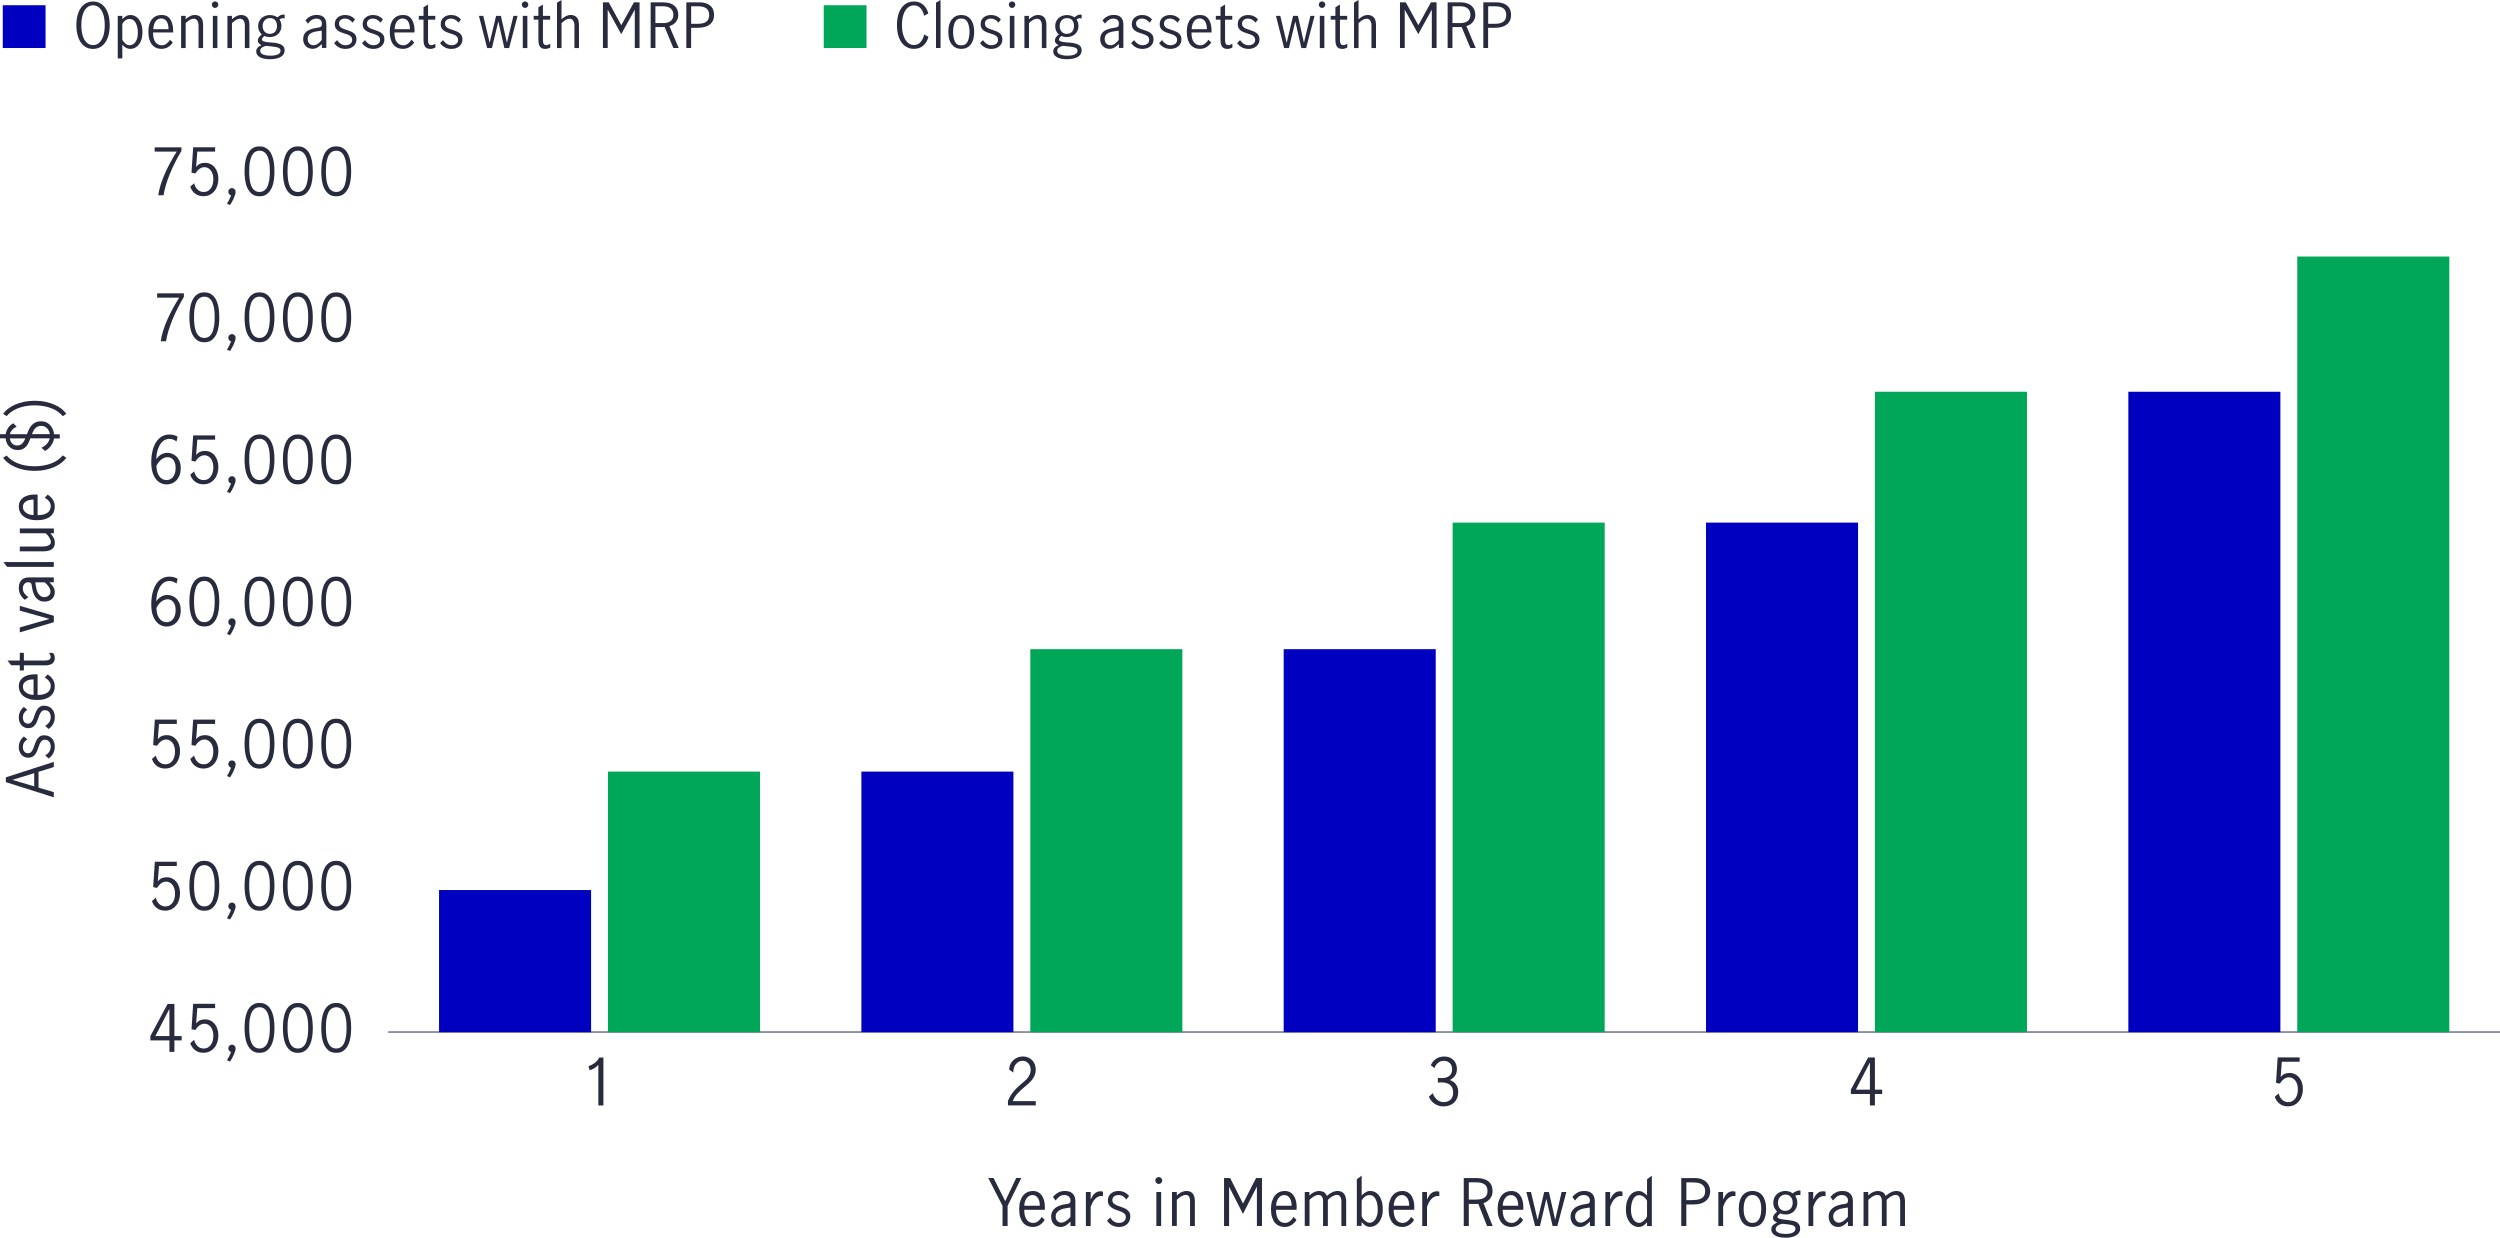 <?xml version="1.0" encoding="UTF-8"?><svg id="Layer_2" xmlns="http://www.w3.org/2000/svg" viewBox="0 0 730.05 361.45"><defs><style>.cls-1{fill:#282b3e;}.cls-1,.cls-2,.cls-3{stroke-width:0px;}.cls-2{fill:#0000c1;}.cls-4{fill:none;stroke:#8e90a2;stroke-miterlimit:10;stroke-width:.5px;}.cls-5{isolation:isolate;}.cls-3{fill:#00a758;}</style></defs><path class="cls-2" d="M13.3,14.02H.81V1.53h12.49v12.49Z"/><g class="cls-5"><path class="cls-1" d="M24.58,13.44c-.73-.57-1.3-1.38-1.69-2.42s-.59-2.26-.59-3.65.2-2.63.59-3.67.96-1.85,1.69-2.41c.73-.56,1.6-.85,2.59-.85s1.86.28,2.6.85c.74.56,1.3,1.37,1.69,2.41.39,1.04.58,2.27.58,3.67s-.2,2.61-.59,3.65-.96,1.85-1.69,2.42-1.6.85-2.59.85-1.86-.28-2.59-.85ZM28.99,12.46c.52-.47.91-1.14,1.19-2.01.28-.87.41-1.9.41-3.09s-.14-2.23-.41-3.1c-.28-.87-.67-1.54-1.19-2.01-.52-.47-1.12-.7-1.82-.7s-1.3.23-1.82.7c-.52.47-.91,1.14-1.19,2.02s-.41,1.91-.41,3.1.14,2.22.41,3.09.67,1.54,1.19,2.01c.52.47,1.12.7,1.82.7s1.3-.23,1.82-.7Z"/><path class="cls-1" d="M35.72,4.63v.97c.37-.38.74-.68,1.12-.9s.79-.32,1.26-.32c.56,0,1.11.17,1.65.52.53.35.97.9,1.32,1.65.35.75.52,1.7.52,2.85s-.18,2.11-.55,2.83c-.37.73-.82,1.25-1.35,1.57-.53.32-1.08.48-1.63.48-.88,0-1.66-.41-2.34-1.24v4.01h-1.33V4.63h1.33ZM38.96,12.85c.37-.24.68-.64.93-1.2.25-.56.37-1.29.37-2.19,0-1.06-.21-1.97-.62-2.75s-1.03-1.17-1.85-1.17c-.42,0-.81.13-1.17.4s-.66.6-.9,1.01v4.64c.22.43.51.81.89,1.13s.77.49,1.18.49.8-.12,1.17-.36Z"/><path class="cls-1" d="M44.36,13c-.68-.85-1.03-2.09-1.03-3.71s.34-2.78,1.03-3.64c.69-.85,1.63-1.28,2.82-1.28s1.99.42,2.55,1.27.84,1.98.84,3.39c0,.19,0,.34-.02.45h-5.85c-.01,1.27.22,2.21.69,2.83.47.61,1.11.92,1.9.92.47,0,.91-.15,1.32-.46s.75-.69,1.02-1.16l.83.77c-.35.56-.8,1.02-1.37,1.37-.56.35-1.22.52-1.96.52-1.16,0-2.09-.43-2.77-1.28ZM48.7,6.3c-.35-.6-.89-.9-1.64-.9-.49,0-.91.15-1.26.46s-.61.7-.77,1.18c-.17.48-.26.98-.27,1.49h4.45c.01-.89-.16-1.63-.5-2.23Z"/><path class="cls-1" d="M54.21,4.63v.99c.42-.37.85-.67,1.29-.9.44-.23.92-.34,1.45-.34.7,0,1.26.23,1.7.68.44.45.66,1.2.66,2.26v6.71h-1.33v-6.68c0-.49-.12-.93-.35-1.31-.23-.38-.59-.58-1.07-.58-.67,0-1.45.43-2.34,1.28v7.29h-1.33V4.63h1.33Z"/><path class="cls-1" d="M62.14,2.03c-.19-.19-.28-.41-.28-.67s.09-.49.28-.67.4-.28.66-.28.47.09.67.28c.19.19.29.41.29.67s-.1.47-.29.67c-.19.19-.41.29-.67.29s-.47-.1-.66-.29ZM62.15,4.63h1.33v9.4h-1.33V4.63Z"/><path class="cls-1" d="M67.73,4.63v.99c.42-.37.85-.67,1.29-.9.44-.23.92-.34,1.45-.34.7,0,1.26.23,1.7.68.44.45.66,1.2.66,2.26v6.71h-1.33v-6.68c0-.49-.12-.93-.35-1.31-.23-.38-.59-.58-1.07-.58-.67,0-1.45.43-2.34,1.28v7.29h-1.33V4.63h1.33Z"/><path class="cls-1" d="M82.7,5.29c-.32,0-.69.13-1.1.38.38.54.58,1.18.58,1.93,0,.64-.15,1.2-.45,1.69-.3.49-.71.87-1.22,1.13-.52.26-1.09.4-1.71.4s-1.13-.11-1.6-.32c-.48.38-.72.74-.72,1.08,0,.38.61.64,1.84.76l1.58.13c1.04.1,1.84.32,2.39.66.55.34.83.86.83,1.56,0,.84-.38,1.48-1.15,1.93-.77.44-1.8.67-3.1.67s-2.31-.2-3.01-.61c-.7-.41-1.04-.97-1.04-1.67,0-.82.53-1.43,1.58-1.84-.36-.13-.63-.31-.82-.54s-.28-.49-.28-.79.08-.59.24-.85c.16-.25.46-.57.91-.95-.35-.28-.61-.62-.79-1.04s-.27-.87-.27-1.36c0-.64.15-1.2.45-1.69.3-.49.71-.87,1.23-1.14.52-.27,1.11-.41,1.75-.41.85,0,1.58.23,2.2.68.31-.28.6-.48.86-.62.26-.14.55-.21.86-.21l.38.02v1.12c-.14-.05-.29-.07-.43-.07ZM77.61,13.39c-.59.18-1,.38-1.25.59s-.37.5-.37.86c0,.48.27.84.82,1.07.55.23,1.27.35,2.19.35.82,0,1.51-.11,2.07-.34.56-.23.85-.59.85-1.1,0-.38-.19-.66-.56-.84s-1-.31-1.87-.4l-1.87-.2ZM80.33,9.25c.37-.42.56-.97.56-1.66s-.17-1.24-.52-1.67c-.35-.43-.86-.64-1.53-.64s-1.2.23-1.57.68c-.38.45-.57,1-.57,1.67s.19,1.18.57,1.61c.38.43.88.64,1.52.64s1.18-.21,1.55-.63Z"/><path class="cls-1" d="M89.91,13.93c-.41-.23-.75-.55-1-.98-.25-.43-.38-.93-.38-1.52,0-.98.34-1.73,1.01-2.25.67-.52,1.73-.88,3.17-1.08.52-.06.86-.17,1.03-.32.17-.15.25-.43.25-.85,0-.49-.14-.86-.43-1.12-.29-.25-.68-.38-1.17-.38s-.95.14-1.38.41c-.43.28-.78.63-1.07,1.06l-.74-.92c.84-1.08,1.94-1.62,3.31-1.62.9,0,1.59.23,2.07.7.48.47.72,1.18.72,2.12v6.82h-1.31v-1.17c-.47.47-.91.82-1.32,1.06-.41.24-.88.36-1.4.36s-.95-.11-1.36-.34ZM92.83,12.77c.41-.29.79-.66,1.12-1.11v-2.7h-.04l-1.15.16c-1.02.14-1.76.39-2.22.75-.46.35-.69.86-.69,1.52,0,.55.15.99.46,1.32.31.33.73.5,1.27.5.42,0,.84-.15,1.25-.44Z"/><path class="cls-1" d="M99.01,13.85c-.56-.28-1.04-.71-1.44-1.27l.86-.86c.29.44.65.8,1.08,1.08.43.28.91.41,1.42.41s.99-.14,1.36-.42c.37-.28.55-.67.55-1.18,0-.35-.1-.64-.3-.86-.2-.23-.44-.41-.74-.54-.29-.13-.69-.28-1.2-.43-.61-.19-1.11-.38-1.48-.56-.38-.18-.7-.44-.96-.79-.26-.35-.4-.8-.4-1.37,0-.83.29-1.48.86-1.96.58-.48,1.3-.72,2.18-.72.58,0,1.11.11,1.61.34.5.23.92.55,1.25.97l-.7.92c-.65-.79-1.38-1.19-2.2-1.19-.5,0-.92.13-1.26.4-.34.26-.5.63-.5,1.1,0,.35.1.63.3.86.2.22.44.4.74.53s.69.28,1.2.43c.62.2,1.12.4,1.5.58.38.18.7.44.96.79.26.35.4.8.4,1.37,0,.85-.3,1.53-.91,2.04s-1.38.76-2.31.76c-.68,0-1.31-.14-1.87-.42Z"/><path class="cls-1" d="M107.16,13.85c-.56-.28-1.04-.71-1.44-1.27l.86-.86c.29.44.65.8,1.08,1.08.43.28.91.41,1.42.41s.99-.14,1.36-.42c.37-.28.55-.67.55-1.18,0-.35-.1-.64-.3-.86-.2-.23-.44-.41-.74-.54-.29-.13-.69-.28-1.2-.43-.61-.19-1.11-.38-1.48-.56-.38-.18-.7-.44-.96-.79-.26-.35-.4-.8-.4-1.37,0-.83.29-1.48.86-1.96.58-.48,1.3-.72,2.18-.72.58,0,1.11.11,1.61.34.5.23.92.55,1.25.97l-.7.92c-.65-.79-1.38-1.19-2.2-1.19-.5,0-.92.13-1.26.4-.34.26-.5.63-.5,1.1,0,.35.1.63.3.86.2.22.44.4.74.53s.69.28,1.2.43c.62.2,1.12.4,1.5.58.38.18.7.44.96.79.26.35.4.8.4,1.37,0,.85-.3,1.53-.91,2.04s-1.38.76-2.31.76c-.68,0-1.31-.14-1.87-.42Z"/><path class="cls-1" d="M114.85,13c-.68-.85-1.03-2.09-1.03-3.71s.34-2.78,1.03-3.64c.69-.85,1.63-1.28,2.82-1.28s1.99.42,2.55,1.27.84,1.98.84,3.39c0,.19,0,.34-.02.45h-5.85c-.01,1.27.22,2.21.69,2.83.47.61,1.11.92,1.9.92.47,0,.91-.15,1.32-.46s.75-.69,1.02-1.16l.83.77c-.35.56-.8,1.02-1.37,1.37-.56.35-1.22.52-1.96.52-1.16,0-2.09-.43-2.77-1.28ZM119.19,6.3c-.35-.6-.89-.9-1.64-.9-.49,0-.91.15-1.26.46s-.61.7-.77,1.18c-.17.48-.26.98-.27,1.49h4.45c.01-.89-.16-1.63-.5-2.23Z"/><path class="cls-1" d="M124.15,13.64c-.32-.43-.48-1.12-.48-2.08v-5.81h-1.37v-1.12h1.37v-2.5l1.33-.81v3.31h2.11v1.12h-2.11v6.07c0,.91.33,1.37.99,1.37.35,0,.73-.16,1.13-.47l.04,1.13c-.48.29-.98.43-1.49.43-.7,0-1.2-.21-1.52-.64Z"/><path class="cls-1" d="M129.95,13.85c-.56-.28-1.04-.71-1.44-1.27l.86-.86c.29.44.65.8,1.08,1.08.43.28.91.41,1.42.41s.99-.14,1.36-.42c.37-.28.55-.67.55-1.18,0-.35-.1-.64-.3-.86-.2-.23-.44-.41-.74-.54-.29-.13-.69-.28-1.2-.43-.61-.19-1.11-.38-1.48-.56-.38-.18-.7-.44-.96-.79-.26-.35-.4-.8-.4-1.37,0-.83.29-1.48.86-1.96.58-.48,1.3-.72,2.18-.72.58,0,1.11.11,1.61.34.5.23.92.55,1.25.97l-.7.92c-.65-.79-1.38-1.19-2.2-1.19-.5,0-.92.13-1.26.4-.34.26-.5.63-.5,1.1,0,.35.1.63.3.86.2.22.44.4.74.53s.69.28,1.2.43c.62.2,1.12.4,1.5.58.38.18.7.44.96.79.26.35.4.8.4,1.37,0,.85-.3,1.53-.91,2.04s-1.38.76-2.31.76c-.68,0-1.31-.14-1.87-.42Z"/><path class="cls-1" d="M139.87,4.63h1.26l1.85,7.83h.02l1.87-7.83h1.4l1.75,7.81h.02l1.89-7.81h1.21l-2.47,9.4h-1.39l-1.75-7.7h-.04l-1.84,7.7h-1.4l-2.39-9.4Z"/><path class="cls-1" d="M152.66,2.03c-.19-.19-.28-.41-.28-.67s.09-.49.28-.67.4-.28.66-.28.47.09.67.28c.19.19.29.41.29.67s-.1.47-.29.67c-.19.19-.41.29-.67.29s-.47-.1-.66-.29ZM152.67,4.63h1.33v9.4h-1.33V4.63Z"/><path class="cls-1" d="M157.7,13.64c-.32-.43-.48-1.12-.48-2.08v-5.81h-1.37v-1.12h1.37v-2.5l1.33-.81v3.31h2.11v1.12h-2.11v6.07c0,.91.33,1.37.99,1.37.35,0,.73-.16,1.13-.47l.04,1.13c-.48.29-.98.43-1.49.43-.7,0-1.2-.21-1.52-.64Z"/><path class="cls-1" d="M163.97,0v5.62c.42-.37.85-.67,1.29-.9.44-.23.92-.34,1.45-.34.7,0,1.26.23,1.7.68.44.45.66,1.2.66,2.26v6.71h-1.33v-6.68c0-.49-.12-.93-.35-1.31-.23-.38-.59-.58-1.07-.58-.67,0-1.45.43-2.34,1.28v7.29h-1.33V.77l1.33-.77Z"/><path class="cls-1" d="M176.08.68h1.69l3.64,6.64h.04l3.67-6.64h1.64v13.34h-1.39V2.88h-.04l-3.92,7.09-3.91-7.09h-.04v11.14h-1.39V.68Z"/><path class="cls-1" d="M196.64,14.02l-2.56-6.14c-.11.01-.29.02-.54.02h-2.14v6.12h-1.4V.68h3.62c1.45,0,2.56.33,3.32.99.76.66,1.14,1.55,1.14,2.68,0,.77-.23,1.44-.68,2.03-.45.58-1.09,1-1.92,1.25l2.72,6.39h-1.57ZM193.56,6.75c1.06,0,1.83-.22,2.33-.65.5-.43.75-1.02.75-1.76,0-.79-.26-1.41-.77-1.85-.51-.44-1.27-.66-2.28-.66h-2.2v4.91h2.16Z"/><path class="cls-1" d="M204.22.68c1.32,0,2.37.31,3.14.94.77.62,1.16,1.54,1.16,2.75s-.41,2.11-1.22,2.76c-.82.65-1.97.98-3.46.98h-2.02v5.9h-1.4V.68h3.8ZM206.26,6.34c.56-.41.84-1.06.84-1.94s-.27-1.52-.81-1.94c-.54-.41-1.34-.62-2.39-.62h-2.07v5.11h1.96c1.09,0,1.92-.2,2.48-.61Z"/></g><path class="cls-3" d="M253.04,14.02h-12.49V1.53h12.49v12.49Z"/><g class="cls-5"><path class="cls-1" d="M264.28,13.45c-.75-.56-1.33-1.37-1.74-2.41-.41-1.04-.61-2.27-.61-3.67s.2-2.66.6-3.71.98-1.84,1.72-2.39c.74-.55,1.63-.83,2.65-.83,1.08,0,1.98.31,2.7.95.72.63,1.22,1.48,1.49,2.56l-1.22.65c-.19-.89-.53-1.61-1.03-2.18-.49-.56-1.14-.85-1.94-.85-.7,0-1.31.23-1.84.68-.53.46-.94,1.12-1.23,1.99s-.44,1.91-.44,3.12c0,1.14.15,2.15.44,3.02s.71,1.56,1.24,2.04c.53.49,1.14.73,1.83.73.79,0,1.44-.3,1.94-.89.5-.59.85-1.32,1.05-2.19l1.24.68c-.28,1.07-.78,1.92-1.5,2.56-.73.64-1.64.96-2.73.96-1,0-1.87-.28-2.62-.85Z"/><path class="cls-1" d="M273.33.77l1.33-.77v14.02h-1.33V.77Z"/><path class="cls-1" d="M277.96,13c-.69-.85-1.03-2.08-1.03-3.67s.34-2.82,1.03-3.67c.69-.85,1.6-1.28,2.75-1.28s2.07.43,2.75,1.28c.68.85,1.02,2.08,1.02,3.67s-.34,2.82-1.02,3.67c-.68.85-1.59,1.28-2.75,1.28s-2.06-.43-2.75-1.28ZM282.59,12.08c.35-.78.53-1.7.53-2.75s-.18-1.97-.53-2.75c-.35-.78-.98-1.17-1.88-1.17s-1.54.39-1.88,1.16c-.34.77-.51,1.7-.51,2.76s.17,1.99.51,2.76c.34.77.97,1.16,1.88,1.16s1.53-.39,1.88-1.17Z"/><path class="cls-1" d="M287.62,13.85c-.56-.28-1.04-.71-1.44-1.27l.86-.86c.29.44.65.8,1.08,1.08.43.28.91.41,1.42.41s.99-.14,1.36-.42c.37-.28.55-.67.55-1.18,0-.35-.1-.64-.3-.86-.2-.23-.44-.41-.74-.54-.29-.13-.69-.28-1.2-.43-.61-.19-1.11-.38-1.48-.56-.38-.18-.7-.44-.96-.79-.26-.35-.4-.8-.4-1.37,0-.83.29-1.48.86-1.96.58-.48,1.3-.72,2.18-.72.58,0,1.11.11,1.61.34.5.23.92.55,1.25.97l-.7.92c-.65-.79-1.38-1.19-2.2-1.19-.5,0-.92.13-1.26.4-.34.26-.5.63-.5,1.1,0,.35.1.63.3.86.2.22.44.4.74.53s.69.28,1.2.43c.62.2,1.12.4,1.5.58.38.18.7.44.96.79.26.35.4.8.4,1.37,0,.85-.3,1.53-.91,2.04s-1.38.76-2.31.76c-.68,0-1.31-.14-1.87-.42Z"/><path class="cls-1" d="M294.88,2.03c-.19-.19-.28-.41-.28-.67s.09-.49.28-.67.4-.28.66-.28.47.09.67.28c.19.19.29.41.29.67s-.1.47-.29.67c-.19.19-.41.29-.67.29s-.47-.1-.66-.29ZM294.89,4.63h1.33v9.4h-1.33V4.63Z"/><path class="cls-1" d="M300.47,4.63v.99c.42-.37.85-.67,1.29-.9.44-.23.92-.34,1.45-.34.7,0,1.26.23,1.7.68.44.45.66,1.2.66,2.26v6.71h-1.33v-6.68c0-.49-.12-.93-.35-1.31-.23-.38-.59-.58-1.07-.58-.67,0-1.45.43-2.34,1.28v7.29h-1.33V4.63h1.33Z"/><path class="cls-1" d="M315.45,5.29c-.32,0-.69.13-1.1.38.38.54.58,1.18.58,1.93,0,.64-.15,1.2-.45,1.69-.3.49-.71.87-1.22,1.13-.52.26-1.09.4-1.71.4s-1.13-.11-1.6-.32c-.48.38-.72.74-.72,1.08,0,.38.61.64,1.84.76l1.58.13c1.04.1,1.84.32,2.39.66.55.34.83.86.83,1.56,0,.84-.38,1.48-1.15,1.93-.77.44-1.8.67-3.1.67s-2.31-.2-3.01-.61c-.7-.41-1.04-.97-1.04-1.67,0-.82.53-1.43,1.58-1.84-.36-.13-.63-.31-.82-.54s-.28-.49-.28-.79.08-.59.24-.85c.16-.25.46-.57.91-.95-.35-.28-.61-.62-.79-1.04s-.27-.87-.27-1.36c0-.64.15-1.2.45-1.69.3-.49.71-.87,1.23-1.14.52-.27,1.11-.41,1.75-.41.85,0,1.58.23,2.2.68.31-.28.6-.48.86-.62.26-.14.55-.21.86-.21l.38.02v1.12c-.14-.05-.29-.07-.43-.07ZM310.35,13.39c-.59.18-1,.38-1.25.59s-.37.5-.37.86c0,.48.27.84.82,1.07.55.23,1.27.35,2.19.35.82,0,1.51-.11,2.07-.34.56-.23.85-.59.85-1.1,0-.38-.19-.66-.56-.84s-1-.31-1.87-.4l-1.87-.2ZM313.07,9.25c.37-.42.56-.97.56-1.66s-.17-1.24-.52-1.67c-.35-.43-.86-.64-1.53-.64s-1.2.23-1.57.68c-.38.45-.57,1-.57,1.67s.19,1.18.57,1.61c.38.43.88.64,1.52.64s1.18-.21,1.55-.63Z"/><path class="cls-1" d="M322.66,13.93c-.41-.23-.75-.55-1-.98-.25-.43-.38-.93-.38-1.52,0-.98.34-1.73,1.01-2.25.67-.52,1.73-.88,3.17-1.08.52-.06.86-.17,1.03-.32.17-.15.25-.43.25-.85,0-.49-.14-.86-.43-1.12-.29-.25-.68-.38-1.17-.38s-.95.14-1.38.41c-.43.28-.78.63-1.07,1.06l-.74-.92c.84-1.08,1.94-1.62,3.31-1.62.9,0,1.59.23,2.07.7.48.47.72,1.18.72,2.12v6.82h-1.31v-1.17c-.47.47-.91.82-1.32,1.06-.41.24-.88.36-1.4.36s-.95-.11-1.36-.34ZM325.57,12.77c.41-.29.79-.66,1.12-1.11v-2.7h-.04l-1.15.16c-1.02.14-1.76.39-2.22.75-.46.35-.69.86-.69,1.52,0,.55.15.99.46,1.32.31.33.73.5,1.27.5.42,0,.84-.15,1.25-.44Z"/><path class="cls-1" d="M331.76,13.85c-.56-.28-1.04-.71-1.44-1.27l.86-.86c.29.44.65.8,1.08,1.08.43.28.91.41,1.42.41s.99-.14,1.36-.42c.37-.28.55-.67.55-1.18,0-.35-.1-.64-.3-.86-.2-.23-.44-.41-.74-.54-.29-.13-.69-.28-1.2-.43-.61-.19-1.11-.38-1.48-.56-.38-.18-.7-.44-.96-.79-.26-.35-.4-.8-.4-1.37,0-.83.29-1.48.86-1.96.58-.48,1.3-.72,2.18-.72.58,0,1.11.11,1.61.34.5.23.92.55,1.25.97l-.7.92c-.65-.79-1.38-1.19-2.2-1.19-.5,0-.92.13-1.26.4-.34.26-.5.63-.5,1.1,0,.35.1.63.3.86.2.22.44.4.74.53s.69.28,1.2.43c.62.2,1.12.4,1.5.58.38.18.7.44.96.79.26.35.4.8.4,1.37,0,.85-.3,1.53-.91,2.04s-1.38.76-2.31.76c-.68,0-1.31-.14-1.87-.42Z"/><path class="cls-1" d="M339.91,13.85c-.56-.28-1.04-.71-1.44-1.27l.86-.86c.29.44.65.8,1.08,1.08.43.28.91.41,1.42.41s.99-.14,1.36-.42c.37-.28.55-.67.55-1.18,0-.35-.1-.64-.3-.86-.2-.23-.44-.41-.74-.54-.29-.13-.69-.28-1.2-.43-.61-.19-1.11-.38-1.48-.56-.38-.18-.7-.44-.96-.79-.26-.35-.4-.8-.4-1.37,0-.83.29-1.48.86-1.96.58-.48,1.3-.72,2.18-.72.58,0,1.11.11,1.61.34.5.23.92.55,1.25.97l-.7.92c-.65-.79-1.38-1.19-2.2-1.19-.5,0-.92.13-1.26.4-.34.26-.5.63-.5,1.1,0,.35.1.63.3.86.2.22.44.4.74.53s.69.28,1.2.43c.62.2,1.12.4,1.5.58.38.18.7.44.96.79.26.35.4.8.4,1.37,0,.85-.3,1.53-.91,2.04s-1.38.76-2.31.76c-.68,0-1.31-.14-1.87-.42Z"/><path class="cls-1" d="M347.6,13c-.68-.85-1.03-2.09-1.03-3.71s.34-2.78,1.03-3.64c.69-.85,1.63-1.28,2.82-1.28s1.99.42,2.55,1.27.84,1.98.84,3.39c0,.19,0,.34-.02.45h-5.85c-.01,1.27.22,2.21.69,2.83.47.61,1.11.92,1.9.92.47,0,.91-.15,1.32-.46s.75-.69,1.02-1.16l.83.77c-.35.56-.8,1.02-1.37,1.37-.56.35-1.22.52-1.96.52-1.16,0-2.09-.43-2.77-1.28ZM351.93,6.3c-.35-.6-.89-.9-1.64-.9-.49,0-.91.15-1.26.46s-.61.7-.77,1.18c-.17.48-.26.98-.27,1.49h4.45c.01-.89-.16-1.63-.5-2.23Z"/><path class="cls-1" d="M356.89,13.64c-.32-.43-.48-1.12-.48-2.08v-5.81h-1.37v-1.12h1.37v-2.5l1.33-.81v3.31h2.11v1.12h-2.11v6.07c0,.91.33,1.37.99,1.37.35,0,.73-.16,1.13-.47l.04,1.13c-.48.29-.98.43-1.49.43-.7,0-1.2-.21-1.52-.64Z"/><path class="cls-1" d="M362.7,13.85c-.56-.28-1.04-.71-1.44-1.27l.86-.86c.29.44.65.8,1.08,1.08.43.28.91.41,1.42.41s.99-.14,1.36-.42c.37-.28.55-.67.55-1.18,0-.35-.1-.64-.3-.86-.2-.23-.44-.41-.74-.54-.29-.13-.69-.28-1.2-.43-.61-.19-1.11-.38-1.48-.56-.38-.18-.7-.44-.96-.79-.26-.35-.4-.8-.4-1.37,0-.83.29-1.48.86-1.96.58-.48,1.3-.72,2.18-.72.58,0,1.11.11,1.61.34.5.23.91.55,1.25.97l-.7.92c-.65-.79-1.38-1.19-2.2-1.19-.5,0-.92.13-1.26.4-.34.26-.5.63-.5,1.1,0,.35.1.63.3.86.2.22.44.4.74.53s.69.28,1.2.43c.62.2,1.12.4,1.5.58.38.18.7.44.96.79s.4.8.4,1.37c0,.85-.3,1.53-.91,2.04-.61.51-1.38.76-2.31.76-.68,0-1.31-.14-1.87-.42Z"/><path class="cls-1" d="M372.61,4.63h1.26l1.85,7.83h.02l1.87-7.83h1.4l1.75,7.81h.02l1.89-7.81h1.21l-2.47,9.4h-1.39l-1.75-7.7h-.04l-1.84,7.7h-1.4l-2.39-9.4Z"/><path class="cls-1" d="M385.4,2.03c-.19-.19-.28-.41-.28-.67s.09-.49.28-.67.4-.28.66-.28.47.09.67.28c.19.19.29.41.29.67s-.1.47-.29.67c-.19.19-.41.29-.67.29s-.47-.1-.66-.29ZM385.41,4.63h1.33v9.4h-1.33V4.63Z"/><path class="cls-1" d="M390.44,13.64c-.32-.43-.48-1.12-.48-2.08v-5.81h-1.37v-1.12h1.37v-2.5l1.33-.81v3.31h2.11v1.12h-2.11v6.07c0,.91.33,1.37.99,1.37.35,0,.73-.16,1.13-.47l.04,1.13c-.48.29-.98.43-1.49.43-.7,0-1.2-.21-1.52-.64Z"/><path class="cls-1" d="M396.72,0v5.62c.42-.37.85-.67,1.29-.9.44-.23.92-.34,1.45-.34.7,0,1.26.23,1.7.68.44.45.66,1.2.66,2.26v6.71h-1.33v-6.68c0-.49-.12-.93-.35-1.31-.23-.38-.59-.58-1.07-.58-.67,0-1.45.43-2.34,1.28v7.29h-1.33V.77l1.33-.77Z"/><path class="cls-1" d="M408.83.68h1.69l3.64,6.64h.04l3.67-6.64h1.64v13.34h-1.39V2.88h-.04l-3.92,7.09-3.91-7.09h-.04v11.14h-1.39V.68Z"/><path class="cls-1" d="M429.38,14.02l-2.56-6.14c-.11.01-.29.02-.54.02h-2.14v6.12h-1.4V.68h3.62c1.45,0,2.56.33,3.32.99s1.14,1.55,1.14,2.68c0,.77-.23,1.44-.68,2.03-.45.58-1.09,1-1.92,1.25l2.72,6.39h-1.57ZM426.31,6.75c1.06,0,1.83-.22,2.33-.65s.75-1.02.75-1.76c0-.79-.25-1.41-.76-1.85-.51-.44-1.27-.66-2.28-.66h-2.2v4.91h2.16Z"/><path class="cls-1" d="M436.96.68c1.32,0,2.37.31,3.14.94.77.62,1.16,1.54,1.16,2.75s-.41,2.11-1.22,2.76c-.82.65-1.97.98-3.46.98h-2.02v5.9h-1.4V.68h3.8ZM439.01,6.34c.56-.41.84-1.06.84-1.94s-.27-1.52-.81-1.94c-.54-.41-1.34-.62-2.39-.62h-2.07v5.11h1.96c1.09,0,1.92-.2,2.48-.61Z"/></g><g class="cls-5"><path class="cls-1" d="M292.77,352.14l-4.18-8.14h1.55l3.38,6.71h.04l3.19-6.71h1.49l-4,8.14v5.87h-1.48v-5.87Z"/><path class="cls-1" d="M305.06,356.23c-.16.28-.35.54-.58.78-.23.25-.49.46-.77.66-.29.19-.61.34-.96.46-.35.11-.74.17-1.14.17-.55,0-1.07-.1-1.56-.3s-.91-.51-1.27-.93-.64-.96-.85-1.62-.31-1.46-.31-2.39c0-.88.1-1.64.31-2.3s.49-1.21.85-1.65c.36-.44.78-.77,1.27-.99.49-.22,1.01-.33,1.58-.33.72,0,1.31.17,1.78.5.47.34.84.77,1.11,1.3s.45,1.12.53,1.76c.08.65.1,1.29.05,1.93h-6.01c0,.71.07,1.31.22,1.8s.34.89.58,1.19c.24.3.52.52.85.65.32.13.67.2,1.03.2.26,0,.52-.05.76-.15.24-.1.46-.23.67-.4.2-.16.39-.35.56-.57.17-.22.31-.43.41-.65l.92.88ZM303.64,352.09c.01-.38-.02-.76-.1-1.13-.08-.37-.2-.71-.38-1s-.4-.53-.67-.71c-.28-.18-.61-.27-.99-.27s-.74.1-1.04.29c-.29.19-.54.44-.74.74-.2.3-.35.64-.45,1.01-.1.37-.15.73-.15,1.08h4.52Z"/><path class="cls-1" d="M312.59,356.75c-.42.42-.86.78-1.32,1.09-.46.31-.99.46-1.58.46-.35,0-.69-.06-1.02-.19s-.62-.31-.87-.57-.46-.56-.61-.94c-.16-.37-.23-.8-.23-1.28,0-.62.12-1.16.37-1.59.25-.44.57-.8.98-1.09.41-.29.87-.51,1.39-.67.52-.16,1.06-.28,1.63-.35l.31-.04c.34-.04.58-.13.74-.28.16-.15.23-.38.23-.69,0-.5-.17-.9-.5-1.2-.34-.29-.77-.44-1.31-.44-.58,0-1.07.17-1.49.5-.42.33-.77.71-1.06,1.12l-.77-1.04c.38-.5.87-.92,1.45-1.26s1.27-.5,2.05-.5c.41,0,.8.05,1.16.15.37.1.69.27.98.51s.51.55.67.94.24.85.24,1.4v7.22h-1.42v-1.26ZM312.59,352.63h-.05l-1.15.16c-.35.05-.71.13-1.07.23-.37.11-.7.26-1,.44-.3.19-.55.43-.75.72-.2.29-.3.65-.3,1.05,0,.23.04.45.11.67.07.22.18.41.32.58.14.17.31.3.51.41.2.1.42.15.68.15.23,0,.46-.04.71-.14.25-.09.49-.21.72-.37.23-.16.46-.34.68-.54.22-.2.41-.41.59-.63v-2.74Z"/><path class="cls-1" d="M317.1,348.08h1.4v2.14h.04c.13-.3.29-.59.46-.87s.37-.53.59-.75c.22-.22.47-.39.76-.52.28-.13.6-.2.94-.2.1,0,.23,0,.4.02.17.01.3.04.4.09v1.3c-.53-.07-.99-.02-1.38.16-.39.18-.73.43-1.01.75-.28.32-.52.67-.71,1.06-.19.39-.35.76-.49,1.12v5.63h-1.4v-9.94Z"/><path class="cls-1" d="M324.23,355.51c.28.52.63.91,1.05,1.19.43.28.94.41,1.54.41.25,0,.49-.04.73-.11.23-.07.44-.18.62-.32.18-.14.32-.31.43-.52s.16-.46.16-.75c0-.42-.13-.75-.39-.98-.26-.23-.58-.43-.97-.6-.39-.17-.81-.32-1.26-.46-.45-.14-.87-.32-1.26-.54-.39-.22-.71-.51-.97-.86-.26-.35-.39-.83-.39-1.43,0-.43.08-.82.24-1.15s.38-.62.67-.86c.28-.24.61-.42.97-.55.37-.13.75-.19,1.16-.19.65,0,1.24.12,1.77.37.53.25.99.62,1.38,1.12l-.83,1.01c-.28-.42-.59-.74-.94-.97-.35-.23-.8-.34-1.32-.34-.23,0-.45.03-.67.09-.22.06-.4.15-.57.27s-.29.27-.4.46c-.1.19-.15.41-.15.66,0,.41.13.73.39.96.26.23.58.43.97.59.39.16.81.31,1.26.46.45.14.87.32,1.26.53.39.21.71.49.97.83.26.34.39.79.39,1.34,0,.49-.08.93-.24,1.31-.16.38-.39.71-.68.98-.29.27-.64.48-1.03.62-.4.14-.83.22-1.3.22-.76,0-1.43-.15-2.03-.46s-1.1-.76-1.51-1.38l.95-.95Z"/><path class="cls-1" d="M337.37,344.73c0-.28.1-.51.3-.71.2-.2.43-.3.71-.3s.51.1.71.3c.2.2.3.44.3.71s-.1.51-.3.71c-.2.2-.44.3-.71.3s-.51-.1-.71-.3c-.2-.2-.3-.43-.3-.71ZM337.68,348.08h1.4v9.94h-1.4v-9.94Z"/><path class="cls-1" d="M342.25,348.08h1.4v1.03c.18-.16.37-.31.57-.48.2-.16.41-.3.65-.42s.49-.22.76-.3c.27-.08.56-.12.87-.12.34,0,.65.05.94.15.29.1.55.27.77.5.22.23.4.55.52.94.13.39.19.87.19,1.45v7.18h-1.4v-7.07c0-.22-.01-.44-.04-.67s-.07-.45-.15-.65c-.08-.2-.2-.36-.36-.49s-.39-.19-.68-.19c-.25,0-.51.05-.76.15-.26.1-.5.22-.74.37-.23.14-.45.3-.64.47-.19.17-.36.32-.5.45v7.63h-1.4v-9.94Z"/><path class="cls-1" d="M357.46,344.01h1.76l3.74,7.4h.05l3.78-7.4h1.73v14h-1.48v-11.45h-.04l-4.03,7.92-4.01-7.83h-.04v11.36h-1.48v-14Z"/><path class="cls-1" d="M378.59,356.23c-.16.28-.35.54-.58.78-.23.25-.49.46-.77.66-.29.19-.61.34-.96.46-.35.11-.74.17-1.14.17-.55,0-1.07-.1-1.56-.3-.49-.2-.91-.51-1.27-.93-.36-.42-.64-.96-.85-1.62s-.31-1.46-.31-2.39c0-.88.1-1.64.31-2.3s.49-1.21.85-1.65c.36-.44.78-.77,1.27-.99.49-.22,1.01-.33,1.58-.33.72,0,1.31.17,1.78.5s.84.77,1.11,1.3c.27.53.45,1.12.53,1.76.08.65.1,1.29.05,1.93h-6.01c0,.71.07,1.31.22,1.8.14.49.34.89.58,1.19s.52.52.85.65c.32.13.67.2,1.03.2.26,0,.52-.05.76-.15.24-.1.46-.23.67-.4s.39-.35.56-.57c.17-.22.31-.43.41-.65l.92.88ZM377.17,352.09c.01-.38-.02-.76-.1-1.13s-.2-.71-.38-1-.4-.53-.67-.71c-.28-.18-.61-.27-.99-.27s-.74.1-1.04.29c-.29.19-.54.44-.74.74-.2.3-.35.64-.45,1.01-.1.37-.15.73-.15,1.08h4.52Z"/><path class="cls-1" d="M380.97,348.08h1.4v1.03c.18-.16.37-.31.57-.48.2-.16.41-.3.65-.42.23-.12.49-.22.76-.3.27-.08.56-.12.87-.12.48,0,.92.11,1.33.32.41.22.71.59.92,1.12.52-.46,1.03-.81,1.55-1.06.52-.25,1.04-.38,1.57-.38.34,0,.66.05.96.15.31.1.57.27.8.5.23.23.41.55.55.94.14.39.21.87.21,1.45v7.18h-1.4v-7.07c0-.22-.02-.44-.04-.67-.03-.23-.09-.45-.19-.65-.1-.2-.23-.36-.4-.49-.17-.13-.4-.19-.68-.19-.25,0-.51.05-.76.15-.26.1-.5.22-.74.37-.23.14-.45.3-.64.47-.19.17-.36.32-.5.45v7.63h-1.4v-7.07c0-.22-.02-.44-.04-.67-.03-.23-.09-.45-.19-.65-.1-.2-.23-.36-.4-.49s-.4-.19-.68-.19c-.25,0-.51.05-.76.15s-.5.22-.74.37c-.23.14-.45.3-.64.47-.19.17-.36.32-.5.45v7.63h-1.4v-9.94Z"/><path class="cls-1" d="M396.23,344.37l1.4-1.08v5.81c.32-.35.71-.65,1.14-.92.44-.26.9-.4,1.38-.4.43,0,.86.1,1.3.3.43.2.82.51,1.17.94.35.43.63.99.85,1.67.22.68.33,1.51.33,2.48s-.13,1.76-.38,2.41c-.25.65-.56,1.17-.94,1.58-.37.4-.77.69-1.19.86s-.8.26-1.13.26c-.55,0-1.03-.13-1.43-.4-.4-.26-.77-.61-1.11-1.03v1.13h-1.4v-13.64ZM397.64,355.22c.1.22.22.43.39.65.16.22.35.41.56.59.21.18.43.33.67.44.23.11.48.17.73.17s.5-.07.77-.2c.28-.13.53-.35.76-.66s.43-.71.58-1.2c.16-.49.23-1.1.23-1.84,0-.37-.03-.8-.1-1.28-.07-.48-.19-.94-.36-1.37-.17-.43-.41-.79-.72-1.09-.31-.29-.71-.44-1.2-.44-.54,0-1.01.16-1.4.48-.4.32-.7.69-.92,1.12v4.61Z"/><path class="cls-1" d="M412.94,356.23c-.16.28-.35.54-.58.78s-.49.46-.77.66c-.29.19-.61.34-.96.46-.35.11-.74.17-1.14.17-.55,0-1.07-.1-1.56-.3-.49-.2-.91-.51-1.27-.93-.36-.42-.64-.96-.85-1.62s-.31-1.46-.31-2.39c0-.88.1-1.64.31-2.3s.49-1.21.85-1.65c.36-.44.78-.77,1.27-.99.49-.22,1.01-.33,1.58-.33.72,0,1.31.17,1.78.5.47.34.84.77,1.11,1.3.27.53.45,1.12.53,1.76.08.65.1,1.29.05,1.93h-6.01c0,.71.07,1.31.22,1.8.14.49.34.89.58,1.19.24.3.52.52.85.65s.67.2,1.03.2c.26,0,.52-.05.76-.15.24-.1.46-.23.67-.4.2-.16.39-.35.56-.57.17-.22.31-.43.41-.65l.92.88ZM411.51,352.09c.01-.38-.02-.76-.1-1.13-.08-.37-.21-.71-.38-1s-.4-.53-.67-.71c-.28-.18-.61-.27-.99-.27s-.74.1-1.04.29c-.29.19-.54.44-.74.74s-.35.64-.45,1.01-.15.73-.15,1.08h4.52Z"/><path class="cls-1" d="M415.31,348.08h1.4v2.14h.04c.13-.3.29-.59.46-.87s.37-.53.59-.75.47-.39.76-.52c.28-.13.6-.2.95-.2.1,0,.23,0,.4.02.17.01.3.04.4.09v1.3c-.53-.07-.99-.02-1.38.16-.39.18-.73.43-1.01.75-.28.32-.52.67-.71,1.06-.19.39-.35.76-.49,1.12v5.63h-1.4v-9.94Z"/><path class="cls-1" d="M427.46,344.01h3.65c1.55,0,2.73.33,3.54.98.81.65,1.21,1.61,1.21,2.87,0,.84-.24,1.56-.73,2.17-.49.61-1.12,1.04-1.92,1.31l2.68,6.68h-1.64l-2.54-6.44h-2.79v6.44h-1.48v-14ZM430.92,350.31c.72,0,1.31-.07,1.76-.21.46-.14.81-.32,1.06-.56.25-.23.42-.5.51-.8.09-.3.13-.61.13-.94,0-.89-.28-1.53-.85-1.93-.56-.4-1.35-.6-2.36-.6h-2.25v5.04h1.98Z"/><path class="cls-1" d="M444.78,356.23c-.16.28-.35.54-.58.78-.23.25-.48.46-.77.66-.29.19-.61.34-.96.46-.35.11-.74.17-1.14.17-.55,0-1.07-.1-1.56-.3-.49-.2-.91-.51-1.27-.93-.36-.42-.64-.96-.85-1.62s-.31-1.46-.31-2.39c0-.88.1-1.64.31-2.3s.49-1.21.85-1.65c.36-.44.78-.77,1.27-.99.49-.22,1.01-.33,1.58-.33.72,0,1.31.17,1.78.5s.84.77,1.11,1.3c.27.53.45,1.12.53,1.76.08.65.1,1.29.05,1.93h-6.01c0,.71.07,1.31.22,1.8.14.49.34.89.58,1.19.24.3.52.52.85.65s.67.2,1.03.2c.26,0,.52-.05.76-.15.24-.1.46-.23.67-.4.2-.16.39-.35.56-.57.17-.22.31-.43.41-.65l.92.88ZM443.35,352.09c.01-.38-.02-.76-.1-1.13-.08-.37-.21-.71-.38-1s-.4-.53-.67-.71c-.28-.18-.61-.27-.99-.27s-.74.1-1.04.29c-.29.19-.54.44-.74.74s-.35.64-.45,1.01-.15.73-.15,1.08h4.52Z"/><path class="cls-1" d="M445.71,348.08h1.37l1.91,8.08h.04l1.91-8.08h1.37l1.82,8.08h.04l1.85-8.08h1.39l-2.63,9.94h-1.39l-1.8-7.88h-.04l-1.85,7.88h-1.42l-2.56-9.94Z"/><path class="cls-1" d="M464.27,356.75c-.42.42-.86.78-1.32,1.09s-.99.46-1.58.46c-.35,0-.69-.06-1.02-.19-.33-.13-.62-.31-.87-.57s-.46-.56-.61-.94c-.16-.37-.23-.8-.23-1.28,0-.62.12-1.16.37-1.59.25-.44.57-.8.98-1.09.41-.29.87-.51,1.39-.67.52-.16,1.07-.28,1.63-.35l.31-.04c.34-.04.58-.13.74-.28.16-.15.23-.38.23-.69,0-.5-.17-.9-.5-1.2s-.77-.44-1.31-.44c-.58,0-1.07.17-1.49.5-.42.33-.77.71-1.06,1.12l-.77-1.04c.38-.5.87-.92,1.45-1.26.58-.34,1.27-.5,2.05-.5.41,0,.8.05,1.17.15.37.1.69.27.97.51s.51.55.67.94.24.85.24,1.4v7.22h-1.42v-1.26ZM464.27,352.63h-.05l-1.15.16c-.35.05-.71.13-1.07.23-.37.11-.7.26-1,.44-.3.19-.55.43-.75.72s-.3.65-.3,1.05c0,.23.04.45.11.67.07.22.18.41.32.58.14.17.32.3.51.41.2.1.42.15.67.15.23,0,.46-.04.71-.14.25-.09.49-.21.72-.37.23-.16.46-.34.67-.54s.41-.41.59-.63v-2.74Z"/><path class="cls-1" d="M468.79,348.08h1.4v2.14h.04c.13-.3.28-.59.46-.87.17-.28.37-.53.59-.75.22-.22.47-.39.76-.52.28-.13.6-.2.95-.2.1,0,.23,0,.4.02.17.01.3.04.4.09v1.3c-.53-.07-.99-.02-1.38.16-.39.18-.73.43-1.01.75-.28.32-.52.67-.71,1.06-.19.39-.35.76-.49,1.12v5.63h-1.4v-9.94Z"/><path class="cls-1" d="M480.99,356.88c-.34.42-.71.76-1.11,1.03-.4.26-.88.4-1.43.4-.34,0-.71-.08-1.13-.25s-.82-.45-1.19-.85c-.37-.4-.68-.92-.94-1.56-.25-.64-.38-1.44-.38-2.4s.11-1.8.33-2.49c.22-.69.51-1.25.86-1.69.35-.44.75-.76,1.19-.96.44-.2.87-.31,1.3-.31.48,0,.93.13,1.36.4.43.26.8.57,1.12.92v-4.73l1.4-1.08v14.72h-1.4v-1.13ZM480.99,350.67c-.11-.2-.24-.41-.4-.6-.16-.2-.33-.38-.53-.53-.2-.16-.41-.28-.65-.38-.23-.1-.48-.14-.75-.14-.49,0-.89.15-1.2.44-.31.29-.55.66-.72,1.09-.17.43-.29.89-.36,1.38-.07.49-.1.92-.1,1.29,0,.73.08,1.34.23,1.84.16.49.35.89.58,1.19.23.3.49.52.76.65s.53.2.77.2.5-.06.73-.17c.23-.11.46-.26.67-.44s.4-.38.56-.59c.16-.22.29-.43.39-.65v-4.55Z"/><path class="cls-1" d="M490.96,344.01h3.85c.88,0,1.61.12,2.2.37s1.06.56,1.41.94c.35.38.61.79.76,1.24.15.45.23.88.23,1.29,0,.43-.07.88-.22,1.33-.14.46-.4.87-.77,1.25s-.86.69-1.48.93c-.62.24-1.41.36-2.36.36h-2.14v6.3h-1.48v-14ZM494.08,350.45c.46,0,.92-.03,1.38-.08.46-.05.88-.17,1.24-.34.37-.17.66-.43.89-.77s.34-.81.34-1.4-.11-1.05-.34-1.39-.52-.6-.88-.77c-.36-.17-.76-.29-1.21-.34s-.9-.08-1.34-.08h-1.71v5.18h1.64Z"/><path class="cls-1" d="M501.78,348.08h1.4v2.14h.04c.13-.3.28-.59.46-.87.17-.28.37-.53.59-.75.22-.22.47-.39.76-.52.28-.13.6-.2.95-.2.1,0,.23,0,.4.02.17.01.3.04.4.09v1.3c-.53-.07-.99-.02-1.38.16-.39.18-.73.43-1.01.75-.28.32-.52.67-.71,1.06-.19.39-.35.76-.49,1.12v5.63h-1.4v-9.94Z"/><path class="cls-1" d="M511.75,358.3c-.55,0-1.07-.1-1.56-.3s-.91-.51-1.27-.94c-.36-.43-.64-.97-.85-1.63-.2-.66-.31-1.46-.31-2.39s.1-1.73.31-2.39c.2-.66.49-1.2.85-1.63.36-.43.78-.74,1.27-.94s1-.3,1.56-.3,1.07.1,1.56.3c.49.2.91.51,1.27.94.36.43.64.97.85,1.63.2.66.31,1.46.31,2.39s-.1,1.73-.31,2.39c-.2.66-.49,1.2-.85,1.63-.36.43-.78.74-1.27.94-.49.2-1.01.3-1.56.3ZM511.75,357.11c.54,0,.98-.13,1.31-.4s.6-.6.78-1c.19-.4.31-.84.38-1.32.07-.48.1-.93.1-1.35s-.03-.87-.1-1.35c-.07-.48-.19-.92-.38-1.32-.19-.4-.45-.74-.78-1-.34-.26-.77-.4-1.31-.4s-.98.13-1.31.4c-.34.26-.6.6-.78,1-.19.4-.31.84-.38,1.32-.07.48-.1.93-.1,1.35s.03.87.1,1.35c.07.48.19.92.38,1.32.19.4.45.74.78,1s.77.4,1.31.4Z"/><path class="cls-1" d="M518.94,353.82c-.18-.22-.34-.42-.48-.6-.14-.19-.25-.38-.34-.58-.09-.2-.16-.41-.21-.65-.05-.23-.07-.49-.07-.78,0-.5.09-.97.27-1.39.18-.42.43-.78.74-1.08.31-.3.68-.53,1.11-.7s.89-.25,1.4-.25c.79,0,1.51.23,2.16.7.26-.23.6-.44,1.01-.63.41-.19.82-.26,1.24-.22v1.33c-.3-.02-.58-.02-.86.02-.27.04-.5.1-.67.2.41.6.61,1.28.61,2.05,0,.48-.08.93-.25,1.35-.17.42-.4.78-.7,1.09s-.65.55-1.06.72c-.41.17-.85.26-1.33.26-.29,0-.56-.03-.82-.08-.26-.05-.52-.13-.78-.23-.07.06-.16.13-.26.2-.1.07-.2.15-.28.24s-.16.19-.22.29c-.06.1-.09.21-.09.33,0,.13.08.24.24.33.16.09.38.17.65.23.27.07.58.12.93.17.35.05.71.09,1.1.13.54.06,1.03.13,1.48.22s.84.22,1.17.4c.33.18.59.43.77.74.19.31.28.72.28,1.22,0,.42-.11.79-.33,1.12-.22.32-.53.59-.91.81-.38.22-.83.38-1.34.49-.51.11-1.05.17-1.63.17-.77,0-1.42-.07-1.96-.21-.54-.14-.98-.32-1.31-.56-.34-.23-.58-.5-.73-.79-.15-.29-.22-.6-.22-.93,0-.25.05-.48.15-.68.1-.2.23-.38.4-.54.16-.16.34-.29.55-.41s.41-.22.61-.32c-.3-.12-.58-.28-.83-.49s-.38-.49-.38-.85c0-.29.07-.55.22-.78.14-.23.33-.46.56-.67l.43-.41ZM520.43,357.38c-.19.04-.4.09-.62.17-.22.08-.43.18-.61.31-.19.13-.34.28-.47.45s-.19.38-.19.6c0,.32.11.58.33.76.22.19.49.33.8.43.31.1.64.17.98.19.34.02.63.04.87.04s.54-.02.86-.05c.32-.04.63-.11.91-.22.28-.11.52-.26.72-.47s.3-.48.3-.83c0-.37-.2-.65-.59-.85-.4-.19-1-.32-1.82-.4l-1.48-.14ZM521.26,353.6c.72,0,1.27-.22,1.66-.67.38-.44.58-1.01.58-1.69,0-.32-.04-.63-.13-.92-.09-.29-.22-.54-.4-.77-.17-.22-.39-.4-.66-.52-.26-.13-.57-.19-.92-.19s-.64.07-.91.2c-.27.13-.5.31-.69.53-.19.22-.34.48-.44.76-.1.29-.15.59-.15.92s.05.61.14.89c.1.28.23.53.4.75s.39.39.65.51c.26.13.55.19.87.19Z"/><path class="cls-1" d="M528.1,348.08h1.4v2.14h.04c.13-.3.28-.59.46-.87.17-.28.37-.53.59-.75.22-.22.47-.39.76-.52.28-.13.6-.2.95-.2.1,0,.23,0,.4.02.17.01.3.04.4.09v1.3c-.53-.07-.99-.02-1.38.16-.39.18-.73.43-1.01.75-.28.32-.52.67-.71,1.06-.19.39-.35.76-.49,1.12v5.63h-1.4v-9.94Z"/><path class="cls-1" d="M539.64,356.75c-.42.42-.86.78-1.32,1.09s-.99.46-1.58.46c-.35,0-.69-.06-1.02-.19-.33-.13-.62-.31-.87-.57s-.46-.56-.61-.94c-.16-.37-.23-.8-.23-1.28,0-.62.12-1.16.37-1.59.25-.44.57-.8.98-1.09.41-.29.87-.51,1.39-.67.52-.16,1.07-.28,1.63-.35l.31-.04c.34-.04.58-.13.74-.28.16-.15.23-.38.23-.69,0-.5-.17-.9-.5-1.2s-.77-.44-1.31-.44c-.58,0-1.07.17-1.49.5-.42.33-.77.71-1.06,1.12l-.77-1.04c.38-.5.87-.92,1.45-1.26.58-.34,1.27-.5,2.05-.5.41,0,.8.05,1.17.15.37.1.69.27.97.51s.51.55.67.94.24.85.24,1.4v7.22h-1.42v-1.26ZM539.64,352.63h-.05l-1.15.16c-.35.05-.71.13-1.07.23-.37.11-.7.26-1,.44-.3.19-.55.43-.75.72s-.3.65-.3,1.05c0,.23.04.45.11.67.07.22.18.41.32.58.14.17.32.3.51.41.2.1.42.15.67.15.23,0,.46-.04.71-.14.25-.09.49-.21.72-.37.23-.16.46-.34.67-.54s.41-.41.59-.63v-2.74Z"/><path class="cls-1" d="M544.15,348.08h1.4v1.03c.18-.16.37-.31.57-.48.2-.16.41-.3.65-.42.23-.12.49-.22.76-.3.27-.08.56-.12.87-.12.48,0,.92.11,1.33.32.41.22.71.59.92,1.12.52-.46,1.03-.81,1.55-1.06s1.04-.38,1.57-.38c.34,0,.66.05.96.15.31.1.57.27.8.5.23.23.41.55.55.94s.21.87.21,1.45v7.18h-1.4v-7.07c0-.22-.01-.44-.04-.67-.03-.23-.09-.45-.19-.65-.1-.2-.23-.36-.4-.49s-.4-.19-.68-.19c-.25,0-.51.05-.76.15-.26.1-.5.22-.74.37-.23.14-.45.3-.64.47-.19.17-.36.32-.5.45v7.63h-1.4v-7.07c0-.22-.02-.44-.04-.67-.03-.23-.09-.45-.19-.65-.1-.2-.23-.36-.4-.49-.17-.13-.4-.19-.68-.19-.25,0-.51.05-.76.15-.26.1-.5.22-.74.37-.23.14-.45.3-.64.47-.19.17-.36.32-.5.45v7.63h-1.4v-9.94Z"/></g><g class="cls-5"><path class="cls-1" d="M1.71,228.4v-1.4l14-4.52v1.51l-4.46,1.39v4.63l4.46,1.31v1.51l-14-4.43ZM9.99,225.78l-6.32,1.94v.04l6.32,1.87v-3.85Z"/><path class="cls-1" d="M13.21,220.55c.52-.28.91-.63,1.19-1.05.28-.43.41-.94.41-1.54,0-.25-.04-.49-.11-.73s-.18-.44-.32-.62c-.14-.18-.31-.32-.52-.43-.21-.11-.46-.16-.75-.16-.42,0-.75.13-.98.39-.23.26-.43.58-.6.97s-.32.81-.46,1.26c-.14.45-.32.87-.54,1.26-.22.39-.51.71-.86.97-.35.26-.83.39-1.43.39-.43,0-.82-.08-1.15-.24s-.62-.38-.86-.67c-.24-.28-.42-.61-.55-.97s-.19-.75-.19-1.16c0-.65.12-1.24.37-1.77.25-.53.62-.99,1.12-1.38l1.01.83c-.42.28-.74.59-.97.95-.23.35-.34.79-.34,1.32,0,.23.03.45.09.67.06.22.15.41.27.57s.27.29.46.4c.19.1.41.15.66.15.41,0,.73-.13.96-.39.23-.26.43-.58.59-.97.16-.39.31-.81.46-1.26.14-.45.32-.87.53-1.26.21-.39.49-.71.83-.97.34-.26.79-.39,1.34-.39.49,0,.93.08,1.31.24.38.16.71.39.98.68.27.29.48.64.62,1.03.14.4.22.83.22,1.3,0,.76-.15,1.43-.46,2.03s-.76,1.1-1.38,1.51l-.95-.96Z"/><path class="cls-1" d="M13.21,211.92c.52-.28.91-.63,1.19-1.05.28-.43.41-.94.41-1.54,0-.25-.04-.49-.11-.73s-.18-.44-.32-.62c-.14-.18-.31-.32-.52-.43s-.46-.16-.75-.16c-.42,0-.75.13-.98.39-.23.26-.43.58-.6.97-.17.39-.32.81-.46,1.26-.14.45-.32.87-.54,1.26-.22.39-.51.71-.86.97-.35.26-.83.39-1.43.39-.43,0-.82-.08-1.15-.24s-.62-.38-.86-.67c-.24-.28-.42-.61-.55-.97-.13-.37-.19-.75-.19-1.16,0-.65.12-1.24.37-1.77.25-.53.62-.99,1.12-1.38l1.01.83c-.42.28-.74.59-.97.94-.23.36-.34.8-.34,1.32,0,.23.03.45.09.67.06.21.15.4.27.57s.27.29.46.4c.19.1.41.15.66.15.41,0,.73-.13.96-.39.23-.26.43-.58.59-.97.16-.39.31-.81.46-1.26.14-.45.32-.87.53-1.26.21-.39.49-.71.83-.97.34-.26.79-.39,1.34-.39.49,0,.93.08,1.31.24.38.16.71.39.98.68.27.29.48.64.62,1.04.14.4.22.83.22,1.29,0,.76-.15,1.43-.46,2.04-.31.6-.76,1.1-1.38,1.51l-.95-.95Z"/><path class="cls-1" d="M13.93,196.97c.28.16.54.35.78.58.25.23.46.49.66.77.19.29.34.61.46.96.11.35.17.74.17,1.14,0,.55-.1,1.07-.3,1.56s-.51.91-.93,1.27c-.42.36-.96.64-1.62.85s-1.46.31-2.39.31c-.88,0-1.64-.1-2.3-.31s-1.21-.49-1.65-.85c-.44-.36-.77-.78-.99-1.27-.22-.49-.33-1.01-.33-1.58,0-.72.17-1.31.5-1.78.34-.47.77-.84,1.3-1.11s1.12-.45,1.76-.53c.65-.08,1.29-.1,1.93-.05v6.01c.71,0,1.31-.07,1.8-.22s.89-.34,1.19-.58c.3-.24.52-.52.65-.85.13-.32.2-.67.2-1.03,0-.26-.05-.52-.15-.76-.1-.24-.23-.46-.4-.67-.16-.2-.35-.39-.57-.56-.22-.17-.43-.3-.65-.41l.88-.92ZM9.79,198.4c-.38-.01-.76.02-1.13.1s-.71.21-1,.38-.53.4-.71.67c-.18.28-.27.61-.27.99s.1.74.29,1.04c.19.29.44.54.74.74.3.2.64.35,1.01.45.37.1.73.15,1.08.15v-4.52Z"/><path class="cls-1" d="M6.97,194.28v1.51h-1.19v-1.51h-2.52l-1.08-1.4h3.6v-2.25h1.19v2.25h6.25c1.04,0,1.57-.35,1.57-1.04,0-.2-.05-.41-.14-.6-.09-.2-.21-.38-.35-.55l1.19-.05c.12.17.24.39.35.66.11.27.17.56.17.87,0,.62-.22,1.13-.67,1.53-.44.4-1.15.59-2.12.59h-6.25Z"/><path class="cls-1" d="M5.78,184.66v-1.44l8.6-2.47v-.04l-8.6-2.39v-1.4l9.94,2.9v1.87l-9.94,2.97Z"/><path class="cls-1" d="M14.45,170.05c.42.42.78.86,1.09,1.32.31.46.46.99.46,1.58,0,.35-.06.69-.19,1.02s-.31.62-.57.87-.56.46-.94.61c-.37.16-.8.23-1.28.23-.62,0-1.16-.12-1.59-.37-.44-.25-.8-.57-1.09-.98-.29-.41-.51-.87-.67-1.39-.16-.52-.28-1.06-.35-1.63l-.04-.31c-.04-.34-.13-.58-.28-.74-.15-.16-.38-.23-.69-.23-.5,0-.9.17-1.2.5-.29.34-.44.77-.44,1.31,0,.58.17,1.07.5,1.49.33.42.71.77,1.12,1.06l-1.04.77c-.5-.38-.92-.87-1.26-1.45s-.5-1.27-.5-2.05c0-.41.05-.8.15-1.16.1-.37.27-.69.51-.98s.55-.51.94-.67.85-.24,1.4-.24h7.22v1.42h-1.26ZM10.33,170.05v.05l.16,1.15c.05.35.13.71.23,1.07.11.37.26.7.44,1,.19.3.43.55.72.75.29.2.65.3,1.05.3.23,0,.45-.04.67-.11.22-.07.41-.18.58-.32.17-.14.3-.31.41-.51.1-.2.15-.42.15-.68,0-.23-.04-.46-.14-.71-.09-.25-.21-.49-.37-.72-.16-.23-.34-.46-.54-.68-.2-.22-.41-.41-.63-.59h-2.74Z"/><path class="cls-1" d="M2.07,165.53l-1.08-1.4h14.72v1.4H2.07Z"/><path class="cls-1" d="M5.78,160.99v-1.4h6.5c.26,0,.55-.01.85-.04.3-.03.58-.09.84-.19.26-.1.47-.23.64-.4.17-.17.25-.4.25-.68,0-.22-.05-.44-.14-.68-.1-.24-.22-.48-.36-.71-.14-.23-.31-.45-.49-.65-.18-.2-.35-.37-.52-.51h-7.56v-1.4h9.94v1.4h-1.03c.17.2.33.41.49.61s.3.42.42.64.23.45.3.69c.07.24.11.5.11.79,0,.35-.05.68-.16.99-.11.31-.29.58-.55.81-.26.23-.6.41-1.04.54-.43.13-.97.2-1.62.2h-6.86Z"/><path class="cls-1" d="M13.93,144.47c.28.16.54.35.78.58.25.23.46.49.66.77.19.29.34.61.46.96.11.35.17.74.17,1.14,0,.55-.1,1.07-.3,1.56s-.51.91-.93,1.27c-.42.36-.96.64-1.62.85s-1.46.31-2.39.31c-.88,0-1.64-.1-2.3-.31s-1.21-.49-1.65-.85c-.44-.36-.77-.78-.99-1.27-.22-.49-.33-1.01-.33-1.58,0-.72.17-1.31.5-1.78.34-.47.77-.84,1.3-1.11.53-.27,1.12-.45,1.76-.53.65-.08,1.29-.1,1.93-.05v6.01c.71,0,1.31-.07,1.8-.22.49-.14.89-.34,1.19-.58s.52-.52.65-.85.2-.67.2-1.03c0-.26-.05-.52-.15-.76-.1-.24-.23-.46-.4-.67s-.35-.39-.57-.56c-.22-.17-.43-.31-.65-.41l.88-.92ZM9.79,145.89c-.38-.01-.76.02-1.13.1s-.71.2-1,.38c-.29.17-.53.4-.71.67-.18.28-.27.61-.27.99s.1.74.29,1.04c.19.29.44.54.74.74s.64.35,1.01.45c.37.1.73.15,1.08.15v-4.52Z"/><path class="cls-1" d="M19.37,133.67c-.36.52-.83,1.01-1.42,1.47-.59.46-1.28.87-2.07,1.22-.79.35-1.67.62-2.64.83-.97.21-2.01.31-3.12.31s-2.16-.1-3.13-.31c-.97-.2-1.85-.48-2.64-.84-.79-.35-1.47-.76-2.05-1.22s-1.05-.95-1.4-1.45l1.03-.67c.35.42.78.82,1.3,1.21.52.38,1.12.72,1.8,1.01.68.29,1.45.52,2.29.68.85.17,1.77.25,2.78.25s1.98-.09,2.83-.26c.86-.17,1.63-.41,2.32-.69s1.29-.62,1.8-1.01.93-.79,1.25-1.21l1.06.68Z"/><path class="cls-1" d="M15.79,128.02c-.13.78-.43,1.49-.9,2.13s-1.04,1.16-1.73,1.54l-1.06-.94c.66-.3,1.2-.69,1.61-1.16.41-.47.69-1,.82-1.58h-5.65c-.16.43-.33.85-.52,1.26-.19.41-.43.77-.71,1.1-.28.32-.62.58-1.02.77-.4.19-.88.29-1.46.29-.5,0-.96-.09-1.38-.26s-.77-.41-1.08-.72c-.31-.31-.55-.67-.73-1.08-.18-.41-.29-.87-.34-1.36H0v-1.22h1.64c.06-.31.15-.63.28-.95.13-.32.29-.63.48-.92.19-.29.42-.55.68-.77.26-.23.54-.41.84-.54l.94,1.01c-1.1.47-1.75,1.19-1.94,2.18h4.95c.17-.46.35-.91.56-1.36s.46-.86.77-1.21c.31-.36.7-.65,1.15-.87.46-.22,1.03-.33,1.71-.33.55,0,1.04.1,1.48.31.43.2.81.48,1.12.83.32.35.57.75.77,1.21.19.46.32.94.38,1.44h1.64v1.22h-1.64ZM5,130.09c.32,0,.61-.05.85-.16.25-.11.46-.25.65-.44.19-.19.35-.41.5-.66.14-.25.28-.52.4-.81H2.86c.04.26.11.52.22.76.11.25.25.47.42.66.17.19.39.35.64.47s.54.18.86.18ZM12.04,124.36c-.38,0-.72.06-1,.19s-.53.3-.74.52c-.21.22-.39.48-.55.77s-.3.61-.43.94h5.24c-.05-.32-.14-.63-.27-.92s-.31-.55-.52-.77c-.22-.23-.47-.41-.76-.54s-.61-.2-.97-.2Z"/><path class="cls-1" d="M18.31,121.54c-.32-.42-.74-.82-1.25-1.21s-1.11-.72-1.8-1.01-1.46-.52-2.32-.69c-.86-.17-1.8-.26-2.83-.26s-1.93.08-2.78.25c-.85.17-1.61.4-2.29.68-.68.29-1.28.62-1.8,1.01-.52.38-.95.79-1.3,1.21l-1.03-.67c.35-.5.81-.99,1.4-1.45s1.27-.87,2.05-1.22c.79-.35,1.67-.63,2.64-.84.97-.2,2.02-.31,3.13-.31s2.16.1,3.12.31c.97.2,1.84.48,2.64.83.79.35,1.48.75,2.07,1.21.59.46,1.06.95,1.42,1.47l-1.06.68Z"/></g><line class="cls-4" x1="113.41" y1="301.41" x2="730.05" y2="301.41"/><path class="cls-1" d="M43.91,302.56l5.04-9.4h1.98v9.4h2.12v1.26h-2.12v3.35h-1.46v-3.35h-5.56v-1.26ZM49.47,302.56v-7.87h-.04l-4.07,7.87h4.1Z"/><path class="cls-1" d="M56.7,303.67c.18.77.52,1.38,1.02,1.84.5.46,1.07.68,1.72.68.52,0,.96-.11,1.32-.33.37-.22.66-.51.89-.86.23-.35.39-.75.5-1.2.1-.44.15-.89.15-1.33,0-.59-.07-1.1-.22-1.54-.14-.44-.34-.8-.58-1.1-.24-.29-.51-.51-.82-.66-.31-.14-.63-.22-.96-.22-.3,0-.58.05-.84.15-.26.1-.5.24-.72.41-.22.17-.43.37-.61.59s-.36.45-.51.69l-1.12-.23.49-7.42h6.41v1.26h-5.2l-.34,4.45c.35-.42.73-.72,1.14-.9.41-.18.89-.27,1.43-.27.65,0,1.22.13,1.71.4.49.26.9.62,1.23,1.05.33.44.58.94.74,1.49.16.56.24,1.13.24,1.72,0,.67-.09,1.31-.28,1.93s-.46,1.15-.84,1.62-.83.84-1.37,1.12c-.54.28-1.17.42-1.89.42-.94,0-1.74-.25-2.4-.75s-1.14-1.18-1.43-2.04l1.13-.99Z"/><path class="cls-1" d="M66.66,306.18c0-.31.1-.57.3-.79.2-.21.45-.32.77-.32s.57.11.77.32c.2.21.31.48.31.79,0,.24-.06.53-.17.87-.11.34-.25.69-.41,1.05-.16.36-.34.71-.53,1.05-.19.34-.37.62-.52.85l-.9-.38c.23-.38.45-.78.66-1.2.21-.41.39-.83.53-1.25-.23-.06-.42-.17-.57-.35s-.22-.39-.22-.65Z"/><path class="cls-1" d="M75.78,307.45c-.92,0-1.67-.23-2.24-.7s-1.01-1.06-1.33-1.78c-.32-.72-.53-1.51-.64-2.36-.11-.85-.16-1.67-.16-2.45,0-.52.02-1.05.07-1.61.05-.56.13-1.11.24-1.65.11-.54.28-1.06.49-1.55s.48-.92.8-1.29c.32-.37.71-.66,1.17-.87s.99-.32,1.6-.32,1.15.11,1.6.32c.46.22.85.51,1.17.87.32.37.59.79.8,1.29s.37,1.01.49,1.55c.11.54.19,1.09.24,1.65.05.56.07,1.1.07,1.61,0,.78-.05,1.6-.16,2.45-.11.85-.32,1.64-.64,2.36-.32.72-.76,1.31-1.33,1.78s-1.32.7-2.24.7ZM75.78,306.19c.46,0,.85-.1,1.18-.29.33-.19.61-.45.83-.77s.4-.7.53-1.12c.13-.42.23-.85.31-1.3.07-.44.12-.89.14-1.33.02-.44.03-.85.03-1.22s0-.78-.03-1.22c-.02-.44-.06-.89-.14-1.33-.07-.44-.17-.88-.31-1.3-.13-.42-.31-.79-.53-1.12-.22-.32-.5-.58-.83-.77-.33-.19-.72-.29-1.18-.29s-.85.1-1.18.29c-.33.19-.61.45-.83.77-.22.32-.4.7-.53,1.12-.13.42-.23.85-.31,1.3-.07.44-.12.89-.13,1.33-.02.44-.03.85-.03,1.22s0,.78.03,1.22c.02.44.06.89.13,1.33.07.44.17.88.31,1.3.13.42.31.79.53,1.12s.5.58.83.77c.33.19.72.29,1.18.29Z"/><path class="cls-1" d="M86.98,307.45c-.92,0-1.67-.23-2.24-.7s-1.01-1.06-1.33-1.78c-.32-.72-.53-1.51-.64-2.36-.11-.85-.16-1.67-.16-2.45,0-.52.02-1.05.07-1.61.05-.56.13-1.11.24-1.65.11-.54.28-1.06.49-1.55s.48-.92.8-1.29c.32-.37.71-.66,1.17-.87s.99-.32,1.6-.32,1.15.11,1.6.32c.46.22.85.51,1.17.87.32.37.59.79.8,1.29s.37,1.01.49,1.55c.11.54.19,1.09.24,1.65.05.56.07,1.1.07,1.61,0,.78-.05,1.6-.16,2.45-.11.85-.32,1.64-.64,2.36-.32.72-.76,1.31-1.33,1.78s-1.32.7-2.24.7ZM86.98,306.19c.46,0,.85-.1,1.18-.29.33-.19.61-.45.83-.77s.4-.7.53-1.12c.13-.42.23-.85.31-1.3.07-.44.12-.89.14-1.33.02-.44.03-.85.03-1.22s0-.78-.03-1.22c-.02-.44-.06-.89-.14-1.33-.07-.44-.17-.88-.31-1.3-.13-.42-.31-.79-.53-1.12-.22-.32-.5-.58-.83-.77-.33-.19-.72-.29-1.18-.29s-.85.1-1.18.29c-.33.19-.61.45-.83.77-.22.32-.4.7-.53,1.12-.13.42-.23.85-.31,1.3-.07.44-.12.89-.13,1.33-.02.44-.03.85-.03,1.22s0,.78.03,1.22c.02.44.06.89.13,1.33.07.44.17.88.31,1.3.13.42.31.79.53,1.12s.5.58.83.77c.33.19.72.29,1.18.29Z"/><path class="cls-1" d="M98.18,307.45c-.92,0-1.67-.23-2.24-.7s-1.01-1.06-1.33-1.78c-.32-.72-.53-1.51-.64-2.36-.11-.85-.16-1.67-.16-2.45,0-.52.02-1.05.07-1.61.05-.56.13-1.11.24-1.65.11-.54.28-1.06.49-1.55s.48-.92.8-1.29c.32-.37.71-.66,1.17-.87s.99-.32,1.6-.32,1.15.11,1.6.32c.46.22.85.51,1.17.87.32.37.59.79.8,1.29s.37,1.01.49,1.55c.11.54.19,1.09.24,1.65.05.56.07,1.1.07,1.61,0,.78-.05,1.6-.16,2.45-.11.85-.32,1.64-.64,2.36-.32.72-.76,1.31-1.33,1.78s-1.32.7-2.24.7ZM98.18,306.19c.46,0,.85-.1,1.18-.29.33-.19.61-.45.83-.77s.4-.7.53-1.12c.13-.42.23-.85.31-1.3.07-.44.12-.89.14-1.33.02-.44.03-.85.03-1.22s0-.78-.03-1.22c-.02-.44-.06-.89-.14-1.33-.07-.44-.17-.88-.31-1.3-.13-.42-.31-.79-.53-1.12-.22-.32-.5-.58-.83-.77-.33-.19-.72-.29-1.18-.29s-.85.1-1.18.29c-.33.19-.61.45-.83.77-.22.32-.4.7-.53,1.12-.13.42-.23.85-.31,1.3-.07.44-.12.89-.13,1.33-.02.44-.03.85-.03,1.22s0,.78.03,1.22c.02.44.06.89.13,1.33.07.44.17.88.31,1.3.13.42.31.79.53,1.12s.5.58.83.77c.33.19.72.29,1.18.29Z"/><path class="cls-1" d="M45.51,262.17c.18.77.52,1.38,1.02,1.84.5.46,1.07.68,1.72.68.52,0,.96-.11,1.32-.33.37-.22.66-.51.89-.86.23-.35.39-.75.5-1.2.1-.44.15-.89.15-1.33,0-.59-.07-1.1-.22-1.54-.14-.44-.34-.8-.58-1.1-.24-.29-.51-.51-.82-.66-.31-.14-.63-.22-.96-.22-.3,0-.58.05-.84.15-.26.1-.5.24-.72.41-.22.17-.43.37-.61.59s-.36.45-.51.69l-1.12-.23.49-7.42h6.41v1.26h-5.2l-.34,4.45c.35-.42.73-.72,1.14-.9.41-.18.89-.27,1.43-.27.65,0,1.22.13,1.71.4.49.26.9.62,1.23,1.05.33.44.58.94.74,1.49.16.56.24,1.13.24,1.72,0,.67-.09,1.31-.28,1.93s-.46,1.15-.84,1.62-.83.84-1.37,1.12c-.54.28-1.17.42-1.89.42-.94,0-1.74-.25-2.4-.75s-1.14-1.18-1.43-2.04l1.13-.99Z"/><path class="cls-1" d="M59.67,265.95c-.92,0-1.67-.23-2.24-.7s-1.01-1.06-1.33-1.78c-.32-.72-.53-1.51-.64-2.36-.11-.85-.16-1.67-.16-2.45,0-.52.02-1.05.07-1.61.05-.56.13-1.11.24-1.65.11-.54.28-1.06.49-1.55s.48-.92.8-1.29c.32-.37.71-.66,1.17-.87s.99-.32,1.6-.32,1.15.11,1.6.32c.46.22.85.51,1.17.87.32.37.59.79.8,1.29s.37,1.01.49,1.55c.11.54.19,1.09.24,1.65.05.56.07,1.1.07,1.61,0,.78-.05,1.6-.16,2.45-.11.85-.32,1.64-.64,2.36-.32.72-.76,1.31-1.33,1.78s-1.32.7-2.24.7ZM59.67,264.69c.46,0,.85-.1,1.18-.29.33-.19.61-.45.83-.77s.4-.7.53-1.12c.13-.42.23-.85.31-1.3.07-.44.12-.89.14-1.33.02-.44.03-.85.03-1.22s0-.78-.03-1.22c-.02-.44-.06-.89-.14-1.33-.07-.44-.17-.88-.31-1.3-.13-.42-.31-.79-.53-1.12-.22-.32-.5-.58-.83-.77-.33-.19-.72-.29-1.18-.29s-.85.1-1.18.29c-.33.19-.61.45-.83.77-.22.32-.4.7-.53,1.12-.13.42-.23.85-.31,1.3-.07.44-.12.89-.13,1.33-.02.44-.03.85-.03,1.22s0,.78.03,1.22c.02.44.06.89.13,1.33.07.44.17.88.31,1.3.13.42.31.79.53,1.12s.5.58.83.77c.33.19.72.29,1.18.29Z"/><path class="cls-1" d="M66.66,264.68c0-.31.1-.57.3-.79.2-.21.45-.32.77-.32s.57.11.77.32c.2.21.31.48.31.79,0,.24-.06.53-.17.87-.11.34-.25.69-.41,1.05-.16.36-.34.71-.53,1.05-.19.34-.37.62-.52.85l-.9-.38c.23-.38.45-.78.66-1.2.21-.41.39-.83.53-1.25-.23-.06-.42-.17-.57-.35s-.22-.39-.22-.65Z"/><path class="cls-1" d="M75.78,265.95c-.92,0-1.67-.23-2.24-.7s-1.01-1.06-1.33-1.78c-.32-.72-.53-1.51-.64-2.36-.11-.85-.16-1.67-.16-2.45,0-.52.02-1.05.07-1.61.05-.56.13-1.11.24-1.65.11-.54.28-1.06.49-1.55s.48-.92.8-1.29c.32-.37.71-.66,1.17-.87s.99-.32,1.6-.32,1.15.11,1.6.32c.46.22.85.51,1.17.87.32.37.59.79.8,1.29s.37,1.01.49,1.55c.11.54.19,1.09.24,1.65.05.56.07,1.1.07,1.61,0,.78-.05,1.6-.16,2.45-.11.85-.32,1.64-.64,2.36-.32.72-.76,1.31-1.33,1.78s-1.32.7-2.24.7ZM75.78,264.69c.46,0,.85-.1,1.18-.29.33-.19.61-.45.83-.77s.4-.7.53-1.12c.13-.42.23-.85.31-1.3.07-.44.12-.89.14-1.33.02-.44.03-.85.03-1.22s0-.78-.03-1.22c-.02-.44-.06-.89-.14-1.33-.07-.44-.17-.88-.31-1.3-.13-.42-.31-.79-.53-1.12-.22-.32-.5-.58-.83-.77-.33-.19-.72-.29-1.18-.29s-.85.1-1.18.29c-.33.19-.61.45-.83.77-.22.32-.4.7-.53,1.12-.13.42-.23.85-.31,1.3-.07.44-.12.89-.13,1.33-.02.44-.03.85-.03,1.22s0,.78.03,1.22c.02.44.06.89.13,1.33.07.44.17.88.31,1.3.13.42.31.79.53,1.12s.5.58.83.77c.33.19.72.29,1.18.29Z"/><path class="cls-1" d="M86.98,265.95c-.92,0-1.67-.23-2.24-.7s-1.01-1.06-1.33-1.78c-.32-.72-.53-1.51-.64-2.36-.11-.85-.16-1.67-.16-2.45,0-.52.02-1.05.07-1.61.05-.56.13-1.11.24-1.65.11-.54.28-1.06.49-1.55s.48-.92.8-1.29c.32-.37.71-.66,1.17-.87s.99-.32,1.6-.32,1.15.11,1.6.32c.46.22.85.51,1.17.87.32.37.59.79.8,1.29s.37,1.01.49,1.55c.11.54.19,1.09.24,1.65.05.56.07,1.1.07,1.61,0,.78-.05,1.6-.16,2.45-.11.85-.32,1.64-.64,2.36-.32.72-.76,1.31-1.33,1.78s-1.32.7-2.24.7ZM86.98,264.69c.46,0,.85-.1,1.18-.29.33-.19.61-.45.83-.77s.4-.7.53-1.12c.13-.42.23-.85.31-1.3.07-.44.12-.89.14-1.33.02-.44.03-.85.03-1.22s0-.78-.03-1.22c-.02-.44-.06-.89-.14-1.33-.07-.44-.17-.88-.31-1.3-.13-.42-.31-.79-.53-1.12-.22-.32-.5-.58-.83-.77-.33-.19-.72-.29-1.18-.29s-.85.1-1.18.29c-.33.19-.61.45-.83.77-.22.32-.4.7-.53,1.12-.13.42-.23.85-.31,1.3-.07.44-.12.89-.13,1.33-.02.44-.03.85-.03,1.22s0,.78.03,1.22c.02.44.06.89.13,1.33.07.44.17.88.31,1.3.13.42.31.79.53,1.12s.5.58.83.77c.33.19.72.29,1.18.29Z"/><path class="cls-1" d="M98.18,265.95c-.92,0-1.67-.23-2.24-.7s-1.01-1.06-1.33-1.78c-.32-.72-.53-1.51-.64-2.36-.11-.85-.16-1.67-.16-2.45,0-.52.02-1.05.07-1.61.05-.56.13-1.11.24-1.65.11-.54.28-1.06.49-1.55s.48-.92.8-1.29c.32-.37.71-.66,1.17-.87s.99-.32,1.6-.32,1.15.11,1.6.32c.46.22.85.51,1.17.87.32.37.59.79.8,1.29s.37,1.01.49,1.55c.11.54.19,1.09.24,1.65.05.56.07,1.1.07,1.61,0,.78-.05,1.6-.16,2.45-.11.85-.32,1.64-.64,2.36-.32.72-.76,1.31-1.33,1.78s-1.32.7-2.24.7ZM98.18,264.69c.46,0,.85-.1,1.18-.29.33-.19.61-.45.83-.77s.4-.7.53-1.12c.13-.42.23-.85.31-1.3.07-.44.12-.89.14-1.33.02-.44.03-.85.03-1.22s0-.78-.03-1.22c-.02-.44-.06-.89-.14-1.33-.07-.44-.17-.88-.31-1.3-.13-.42-.31-.79-.53-1.12-.22-.32-.5-.58-.83-.77-.33-.19-.72-.29-1.18-.29s-.85.1-1.18.29c-.33.19-.61.45-.83.77-.22.32-.4.7-.53,1.12-.13.42-.23.85-.31,1.3-.07.44-.12.89-.13,1.33-.02.44-.03.85-.03,1.22s0,.78.03,1.22c.02.44.06.89.13,1.33.07.44.17.88.31,1.3.13.42.31.79.53,1.12s.5.58.83.77c.33.19.72.29,1.18.29Z"/><path class="cls-1" d="M45.51,220.67c.18.77.52,1.38,1.02,1.84.5.46,1.07.68,1.72.68.52,0,.96-.11,1.32-.33.37-.22.66-.51.89-.86.23-.35.39-.75.5-1.2.1-.44.15-.89.15-1.33,0-.59-.07-1.1-.22-1.54-.14-.44-.34-.8-.58-1.1-.24-.29-.51-.51-.82-.66-.31-.14-.63-.22-.96-.22-.3,0-.58.05-.84.15-.26.1-.5.24-.72.41-.22.17-.43.37-.61.59s-.36.45-.51.69l-1.12-.23.49-7.42h6.41v1.26h-5.2l-.34,4.45c.35-.42.73-.72,1.14-.9.41-.18.89-.27,1.43-.27.65,0,1.22.13,1.71.4.49.26.9.62,1.23,1.05.33.44.58.94.74,1.49.16.56.24,1.13.24,1.72,0,.67-.09,1.31-.28,1.93s-.46,1.15-.84,1.62-.83.84-1.37,1.12c-.54.28-1.17.42-1.89.42-.94,0-1.74-.25-2.4-.75s-1.14-1.18-1.43-2.04l1.13-.99Z"/><path class="cls-1" d="M56.7,220.67c.18.77.52,1.38,1.02,1.84.5.46,1.07.68,1.72.68.52,0,.96-.11,1.32-.33.37-.22.66-.51.89-.86.23-.35.39-.75.5-1.2.1-.44.15-.89.15-1.33,0-.59-.07-1.1-.22-1.54-.14-.44-.34-.8-.58-1.1-.24-.29-.51-.51-.82-.66-.31-.14-.63-.22-.96-.22-.3,0-.58.05-.84.15-.26.1-.5.24-.72.41-.22.17-.43.37-.61.59s-.36.45-.51.69l-1.12-.23.49-7.42h6.41v1.26h-5.2l-.34,4.45c.35-.42.73-.72,1.14-.9.41-.18.89-.27,1.43-.27.65,0,1.22.13,1.71.4.49.26.9.62,1.23,1.05.33.44.58.94.74,1.49.16.56.24,1.13.24,1.72,0,.67-.09,1.31-.28,1.93s-.46,1.15-.84,1.62-.83.84-1.37,1.12c-.54.28-1.17.42-1.89.42-.94,0-1.74-.25-2.4-.75s-1.14-1.18-1.43-2.04l1.13-.99Z"/><path class="cls-1" d="M66.66,223.18c0-.31.1-.57.3-.79.2-.21.45-.32.77-.32s.57.11.77.32c.2.21.31.48.31.79,0,.24-.06.53-.17.87-.11.34-.25.69-.41,1.05-.16.36-.34.71-.53,1.05-.19.34-.37.62-.52.85l-.9-.38c.23-.38.45-.78.66-1.2.21-.41.39-.83.53-1.25-.23-.06-.42-.17-.57-.35s-.22-.39-.22-.65Z"/><path class="cls-1" d="M75.78,224.45c-.92,0-1.67-.23-2.24-.7s-1.01-1.06-1.33-1.78c-.32-.72-.53-1.51-.64-2.36-.11-.85-.16-1.67-.16-2.45,0-.52.02-1.05.07-1.61.05-.56.13-1.11.24-1.65.11-.54.28-1.06.49-1.55s.48-.92.8-1.29c.32-.37.71-.66,1.17-.87s.99-.32,1.6-.32,1.15.11,1.6.32c.46.22.85.51,1.17.87.32.37.59.79.8,1.29s.37,1.01.49,1.55c.11.54.19,1.09.24,1.65.05.56.07,1.1.07,1.61,0,.78-.05,1.6-.16,2.45-.11.85-.32,1.64-.64,2.36-.32.72-.76,1.31-1.33,1.78s-1.32.7-2.24.7ZM75.78,223.19c.46,0,.85-.1,1.18-.29.33-.19.61-.45.83-.77s.4-.7.53-1.12c.13-.42.23-.85.31-1.3.07-.44.12-.89.14-1.33.02-.44.03-.85.03-1.22s0-.78-.03-1.22c-.02-.44-.06-.89-.14-1.33-.07-.44-.17-.88-.31-1.3-.13-.42-.31-.79-.53-1.12-.22-.32-.5-.58-.83-.77-.33-.19-.72-.29-1.18-.29s-.85.1-1.18.29c-.33.19-.61.45-.83.77-.22.32-.4.7-.53,1.12-.13.42-.23.85-.31,1.3-.07.44-.12.89-.13,1.33-.02.44-.03.85-.03,1.22s0,.78.03,1.22c.02.44.06.89.13,1.33.07.44.17.88.31,1.3.13.42.31.79.53,1.12s.5.58.83.77c.33.19.72.29,1.18.29Z"/><path class="cls-1" d="M86.98,224.45c-.92,0-1.67-.23-2.24-.7s-1.01-1.06-1.33-1.78c-.32-.72-.53-1.51-.64-2.36-.11-.85-.16-1.67-.16-2.45,0-.52.02-1.05.07-1.61.05-.56.13-1.11.24-1.65.11-.54.28-1.06.49-1.55s.48-.92.8-1.29c.32-.37.71-.66,1.17-.87s.99-.32,1.6-.32,1.15.11,1.6.32c.46.22.85.51,1.17.87.32.37.59.79.8,1.29s.37,1.01.49,1.55c.11.54.19,1.09.24,1.65.05.56.07,1.1.07,1.61,0,.78-.05,1.6-.16,2.45-.11.85-.32,1.64-.64,2.36-.32.72-.76,1.31-1.33,1.78s-1.32.7-2.24.7ZM86.98,223.19c.46,0,.85-.1,1.18-.29.33-.19.61-.45.83-.77s.4-.7.53-1.12c.13-.42.23-.85.31-1.3.07-.44.12-.89.14-1.33.02-.44.03-.85.03-1.22s0-.78-.03-1.22c-.02-.44-.06-.89-.14-1.33-.07-.44-.17-.88-.31-1.3-.13-.42-.31-.79-.53-1.12-.22-.32-.5-.58-.83-.77-.33-.19-.72-.29-1.18-.29s-.85.1-1.18.29c-.33.19-.61.45-.83.77-.22.32-.4.7-.53,1.12-.13.42-.23.85-.31,1.3-.07.44-.12.89-.13,1.33-.02.44-.03.85-.03,1.22s0,.78.03,1.22c.02.44.06.89.13,1.33.07.44.17.88.31,1.3.13.42.31.79.53,1.12s.5.58.83.77c.33.19.72.29,1.18.29Z"/><path class="cls-1" d="M98.18,224.45c-.92,0-1.67-.23-2.24-.7s-1.01-1.06-1.33-1.78c-.32-.72-.53-1.51-.64-2.36-.11-.85-.16-1.67-.16-2.45,0-.52.02-1.05.07-1.61.05-.56.13-1.11.24-1.65.11-.54.28-1.06.49-1.55s.48-.92.8-1.29c.32-.37.71-.66,1.17-.87s.99-.32,1.6-.32,1.15.11,1.6.32c.46.22.85.51,1.17.87.32.37.59.79.8,1.29s.37,1.01.49,1.55c.11.54.19,1.09.24,1.65.05.56.07,1.1.07,1.61,0,.78-.05,1.6-.16,2.45-.11.85-.32,1.64-.64,2.36-.32.72-.76,1.31-1.33,1.78s-1.32.7-2.24.7ZM98.18,223.19c.46,0,.85-.1,1.18-.29.33-.19.61-.45.83-.77s.4-.7.53-1.12c.13-.42.23-.85.31-1.3.07-.44.12-.89.14-1.33.02-.44.03-.85.03-1.22s0-.78-.03-1.22c-.02-.44-.06-.89-.14-1.33-.07-.44-.17-.88-.31-1.3-.13-.42-.31-.79-.53-1.12-.22-.32-.5-.58-.83-.77-.33-.19-.72-.29-1.18-.29s-.85.1-1.18.29c-.33.19-.61.45-.83.77-.22.32-.4.7-.53,1.12-.13.42-.23.85-.31,1.3-.07.44-.12.89-.13,1.33-.02.44-.03.85-.03,1.22s0,.78.03,1.22c.02.44.06.89.13,1.33.07.44.17.88.31,1.3.13.42.31.79.53,1.12s.5.58.83.77c.33.19.72.29,1.18.29Z"/><path class="cls-1" d="M45.67,175.57c.36-.56.82-1.01,1.38-1.34.56-.33,1.18-.5,1.86-.5.37,0,.78.08,1.23.23.45.15.87.4,1.26.74.39.34.72.8.98,1.37.26.57.4,1.27.4,2.1,0,.91-.14,1.67-.41,2.29s-.62,1.1-1.03,1.48c-.41.37-.85.64-1.34.79-.49.16-.93.23-1.34.23-.56,0-1.11-.12-1.65-.36-.53-.24-1.01-.62-1.43-1.13-.42-.52-.76-1.18-1.02-2-.26-.82-.39-1.79-.39-2.93,0-1.37.14-2.56.42-3.59.28-1.03.66-1.88,1.13-2.55s1.03-1.18,1.67-1.51c.64-.34,1.31-.5,2.02-.5.97,0,1.79.21,2.45.63l-.31,1.39c-.28-.2-.59-.38-.94-.53-.35-.15-.74-.23-1.16-.23-.36,0-.75.09-1.18.26-.43.17-.83.49-1.2.94s-.69,1.06-.96,1.82c-.27.76-.43,1.74-.48,2.93h.04ZM45.67,177.59c.04.92.17,1.66.41,2.2.24.54.52.95.83,1.23.31.28.63.47.95.55.32.08.59.13.81.13.28,0,.57-.06.88-.18.31-.12.6-.32.85-.59.26-.28.47-.64.64-1.11.17-.46.25-1.04.25-1.72,0-.37-.04-.74-.13-1.12-.09-.37-.23-.7-.42-1-.19-.29-.44-.53-.73-.71-.29-.18-.65-.27-1.05-.27-.38,0-.74.08-1.08.23s-.64.34-.92.58c-.28.24-.52.52-.75.83s-.4.63-.55.95Z"/><path class="cls-1" d="M59.67,182.95c-.92,0-1.67-.23-2.24-.7s-1.01-1.06-1.33-1.78c-.32-.72-.53-1.51-.64-2.36-.11-.85-.16-1.67-.16-2.45,0-.52.02-1.05.07-1.61.05-.56.13-1.11.24-1.65.11-.54.28-1.06.49-1.55.21-.49.48-.92.8-1.29.32-.37.71-.66,1.17-.87.46-.22.99-.32,1.6-.32s1.15.11,1.6.32c.46.22.85.51,1.17.87.32.37.59.8.8,1.29.21.49.37,1.01.49,1.55.11.54.19,1.09.24,1.65.05.56.07,1.1.07,1.61,0,.78-.05,1.6-.16,2.45-.11.85-.32,1.64-.64,2.36-.32.72-.76,1.31-1.33,1.78s-1.32.7-2.24.7ZM59.67,181.69c.46,0,.85-.1,1.18-.29.33-.19.61-.45.83-.77.22-.32.4-.7.53-1.12.13-.42.23-.85.31-1.3.07-.44.12-.89.14-1.33s.03-.85.03-1.22,0-.78-.03-1.22c-.02-.44-.06-.89-.14-1.33-.07-.44-.17-.88-.31-1.3-.13-.42-.31-.79-.53-1.12-.22-.32-.5-.58-.83-.77-.33-.19-.72-.29-1.18-.29s-.85.1-1.18.29c-.33.19-.61.45-.83.77-.22.32-.4.7-.53,1.12-.13.42-.23.85-.31,1.3-.07.44-.12.89-.13,1.33-.02.44-.03.85-.03,1.22s0,.78.03,1.22.06.89.13,1.33c.07.44.17.88.31,1.3.13.42.31.79.53,1.12.22.32.5.58.83.77.33.19.72.29,1.18.29Z"/><path class="cls-1" d="M66.66,181.68c0-.31.1-.57.3-.79.2-.21.45-.32.77-.32s.57.11.77.32c.2.21.31.48.31.79,0,.24-.06.53-.17.87-.11.34-.25.69-.41,1.05-.16.36-.34.71-.53,1.05-.19.34-.37.62-.52.85l-.9-.38c.23-.38.45-.78.66-1.2.21-.41.39-.83.53-1.25-.23-.06-.42-.17-.57-.35s-.22-.39-.22-.65Z"/><path class="cls-1" d="M75.78,182.95c-.92,0-1.67-.23-2.24-.7s-1.01-1.06-1.33-1.78c-.32-.72-.53-1.51-.64-2.36-.11-.85-.16-1.67-.16-2.45,0-.52.02-1.05.07-1.61.05-.56.13-1.11.24-1.65.11-.54.28-1.06.49-1.55.21-.49.48-.92.8-1.29.32-.37.71-.66,1.17-.87.46-.22.99-.32,1.6-.32s1.15.11,1.6.32c.46.22.85.51,1.17.87.32.37.59.8.8,1.29.21.49.37,1.01.49,1.55.11.54.19,1.09.24,1.65.05.56.07,1.1.07,1.61,0,.78-.05,1.6-.16,2.45-.11.85-.32,1.64-.64,2.36-.32.72-.76,1.31-1.33,1.78s-1.32.7-2.24.7ZM75.78,181.69c.46,0,.85-.1,1.18-.29.33-.19.61-.45.83-.77.22-.32.4-.7.53-1.12.13-.42.23-.85.31-1.3.07-.44.12-.89.14-1.33s.03-.85.03-1.22,0-.78-.03-1.22c-.02-.44-.06-.89-.14-1.33-.07-.44-.17-.88-.31-1.3-.13-.42-.31-.79-.53-1.12-.22-.32-.5-.58-.83-.77-.33-.19-.72-.29-1.18-.29s-.85.1-1.18.29c-.33.19-.61.45-.83.77-.22.32-.4.7-.53,1.12-.13.42-.23.85-.31,1.3-.07.44-.12.89-.13,1.33-.02.44-.03.85-.03,1.22s0,.78.03,1.22.06.89.13,1.33c.07.44.17.88.31,1.3.13.42.31.79.53,1.12.22.32.5.58.83.77.33.19.72.29,1.18.29Z"/><path class="cls-1" d="M86.98,182.95c-.92,0-1.67-.23-2.24-.7s-1.01-1.06-1.33-1.78c-.32-.72-.53-1.51-.64-2.36-.11-.85-.16-1.67-.16-2.45,0-.52.02-1.05.07-1.61.05-.56.13-1.11.24-1.65.11-.54.28-1.06.49-1.55.21-.49.48-.92.8-1.29.32-.37.71-.66,1.17-.87.46-.22.99-.32,1.6-.32s1.15.11,1.6.32c.46.22.85.51,1.17.87.32.37.59.8.8,1.29.21.49.37,1.01.49,1.55.11.54.19,1.09.24,1.65.05.56.07,1.1.07,1.61,0,.78-.05,1.6-.16,2.45-.11.85-.32,1.64-.64,2.36-.32.72-.76,1.31-1.33,1.78s-1.32.7-2.24.7ZM86.98,181.69c.46,0,.85-.1,1.18-.29.33-.19.61-.45.83-.77.22-.32.4-.7.53-1.12.13-.42.23-.85.31-1.3.07-.44.12-.89.14-1.33s.03-.85.03-1.22,0-.78-.03-1.22c-.02-.44-.06-.89-.14-1.33-.07-.44-.17-.88-.31-1.3-.13-.42-.31-.79-.53-1.12-.22-.32-.5-.58-.83-.77-.33-.19-.72-.29-1.18-.29s-.85.1-1.18.29c-.33.19-.61.45-.83.77-.22.32-.4.7-.53,1.12-.13.42-.23.85-.31,1.3-.07.44-.12.89-.13,1.33-.02.44-.03.85-.03,1.22s0,.78.03,1.22.06.89.13,1.33c.07.44.17.88.31,1.3.13.42.31.79.53,1.12.22.32.5.58.83.77.33.19.72.29,1.18.29Z"/><path class="cls-1" d="M98.18,182.95c-.92,0-1.67-.23-2.24-.7s-1.01-1.06-1.33-1.78c-.32-.72-.53-1.51-.64-2.36-.11-.85-.16-1.67-.16-2.45,0-.52.02-1.05.07-1.61.05-.56.13-1.11.24-1.65.11-.54.28-1.06.49-1.55.21-.49.48-.92.8-1.29.32-.37.71-.66,1.17-.87.46-.22.99-.32,1.6-.32s1.15.11,1.6.32c.46.22.85.51,1.17.87.32.37.59.8.8,1.29.21.49.37,1.01.49,1.55.11.54.19,1.09.24,1.65.05.56.07,1.1.07,1.61,0,.78-.05,1.6-.16,2.45-.11.85-.32,1.64-.64,2.36-.32.72-.76,1.31-1.33,1.78s-1.32.7-2.24.7ZM98.18,181.69c.46,0,.85-.1,1.18-.29.33-.19.61-.45.83-.77.22-.32.4-.7.53-1.12.13-.42.23-.85.31-1.3.07-.44.12-.89.14-1.33s.03-.85.03-1.22,0-.78-.03-1.22c-.02-.44-.06-.89-.14-1.33-.07-.44-.17-.88-.31-1.3-.13-.42-.31-.79-.53-1.12-.22-.32-.5-.58-.83-.77-.33-.19-.72-.29-1.18-.29s-.85.1-1.18.29c-.33.19-.61.45-.83.77-.22.32-.4.7-.53,1.12-.13.42-.23.85-.31,1.3-.07.44-.12.89-.13,1.33-.02.44-.03.85-.03,1.22s0,.78.03,1.22.06.89.13,1.33c.07.44.17.88.31,1.3.13.42.31.79.53,1.12.22.32.5.58.83.77.33.19.72.29,1.18.29Z"/><path class="cls-1" d="M45.67,134.07c.36-.56.82-1.01,1.38-1.34.56-.33,1.18-.5,1.86-.5.37,0,.78.08,1.23.23.45.15.87.4,1.26.74.39.34.72.8.98,1.37.26.57.4,1.27.4,2.1,0,.91-.14,1.67-.41,2.29-.28.61-.62,1.1-1.03,1.48-.41.37-.85.64-1.34.79-.49.16-.93.23-1.34.23-.56,0-1.11-.12-1.65-.36-.53-.24-1.01-.62-1.43-1.13-.42-.52-.76-1.18-1.02-2-.26-.82-.39-1.79-.39-2.93,0-1.37.14-2.56.42-3.59.28-1.03.66-1.88,1.13-2.55s1.03-1.18,1.67-1.51c.64-.34,1.31-.5,2.02-.5.97,0,1.79.21,2.45.63l-.31,1.39c-.28-.2-.59-.38-.94-.53-.35-.15-.74-.23-1.16-.23-.36,0-.75.09-1.18.26-.43.17-.83.49-1.2.94s-.69,1.06-.96,1.82c-.27.76-.43,1.74-.48,2.93h.04ZM45.67,136.09c.04.92.17,1.66.41,2.2.24.54.52.95.83,1.23.31.28.63.47.95.55.32.08.59.13.81.13.28,0,.57-.06.88-.18.31-.12.6-.32.85-.59.26-.28.47-.65.64-1.11s.25-1.04.25-1.72c0-.37-.04-.74-.13-1.12-.09-.37-.23-.7-.42-1-.19-.29-.44-.53-.73-.71-.29-.18-.65-.27-1.05-.27-.38,0-.74.08-1.08.23s-.64.34-.92.58c-.28.24-.52.52-.75.83s-.4.63-.55.95Z"/><path class="cls-1" d="M56.7,137.67c.18.77.52,1.38,1.02,1.84.5.46,1.07.68,1.72.68.52,0,.96-.11,1.32-.33.37-.22.66-.51.89-.86.23-.35.39-.75.5-1.2.1-.44.15-.89.15-1.33,0-.59-.07-1.1-.22-1.54-.14-.44-.34-.8-.58-1.1-.24-.29-.51-.51-.82-.66-.31-.14-.63-.22-.96-.22-.3,0-.58.05-.84.15-.26.1-.5.24-.72.41-.22.17-.43.37-.61.59s-.36.45-.51.69l-1.12-.23.49-7.42h6.41v1.26h-5.2l-.34,4.45c.35-.42.73-.72,1.14-.9.41-.18.89-.27,1.43-.27.65,0,1.22.13,1.71.4.49.26.9.61,1.23,1.05.33.44.58.94.74,1.49s.24,1.13.24,1.72c0,.67-.09,1.31-.28,1.93-.19.61-.46,1.15-.84,1.62-.37.47-.83.84-1.37,1.12-.54.28-1.17.42-1.89.42-.94,0-1.74-.25-2.4-.75-.67-.5-1.14-1.18-1.43-2.04l1.13-.99Z"/><path class="cls-1" d="M66.66,140.18c0-.31.1-.57.3-.79.2-.21.45-.32.77-.32s.57.11.77.32c.2.22.31.48.31.79,0,.24-.06.53-.17.87-.11.34-.25.69-.41,1.05s-.34.71-.53,1.05c-.19.34-.37.62-.52.85l-.9-.38c.23-.38.45-.78.66-1.2s.39-.83.53-1.25c-.23-.06-.42-.18-.57-.35-.15-.17-.22-.39-.22-.65Z"/><path class="cls-1" d="M75.78,141.45c-.92,0-1.67-.23-2.24-.7-.57-.47-1.01-1.06-1.33-1.78-.32-.72-.53-1.51-.64-2.36-.11-.85-.16-1.67-.16-2.45,0-.52.02-1.05.07-1.61.05-.56.13-1.11.24-1.65.11-.54.28-1.06.49-1.55.21-.49.48-.92.8-1.29.32-.37.71-.66,1.17-.87.46-.22.99-.32,1.6-.32s1.15.11,1.6.32c.46.22.85.51,1.17.87.32.37.59.8.8,1.29.21.49.37,1.01.49,1.55.11.54.19,1.09.24,1.65.05.56.07,1.1.07,1.61,0,.78-.05,1.6-.16,2.45-.11.85-.32,1.64-.64,2.36-.32.72-.76,1.31-1.33,1.78-.57.47-1.32.7-2.24.7ZM75.78,140.19c.46,0,.85-.1,1.18-.29s.61-.45.83-.77c.22-.32.4-.7.53-1.12.13-.42.23-.85.31-1.3.07-.44.12-.89.14-1.33s.03-.85.03-1.22,0-.78-.03-1.22c-.02-.44-.06-.89-.14-1.33-.07-.44-.17-.88-.31-1.3-.13-.42-.31-.79-.53-1.12-.22-.32-.5-.58-.83-.77-.33-.19-.72-.29-1.18-.29s-.85.1-1.18.29c-.33.19-.61.45-.83.77-.22.32-.4.7-.53,1.12-.13.42-.23.85-.31,1.3-.07.44-.12.89-.13,1.33-.02.44-.03.85-.03,1.22s0,.78.03,1.22.06.89.13,1.33c.07.44.17.88.31,1.3.13.42.31.79.53,1.12.22.32.5.58.83.77s.72.29,1.18.29Z"/><path class="cls-1" d="M86.98,141.45c-.92,0-1.67-.23-2.24-.7-.57-.47-1.01-1.06-1.33-1.78-.32-.72-.53-1.51-.64-2.36-.11-.85-.16-1.67-.16-2.45,0-.52.02-1.05.07-1.61.05-.56.13-1.11.24-1.65.11-.54.28-1.06.49-1.55.21-.49.48-.92.8-1.29.32-.37.71-.66,1.17-.87.46-.22.99-.32,1.6-.32s1.15.11,1.6.32c.46.22.85.51,1.17.87.32.37.59.8.8,1.29.21.49.37,1.01.49,1.55.11.54.19,1.09.24,1.65.05.56.07,1.1.07,1.61,0,.78-.05,1.6-.16,2.45-.11.85-.32,1.64-.64,2.36-.32.72-.76,1.31-1.33,1.78-.57.47-1.32.7-2.24.7ZM86.98,140.19c.46,0,.85-.1,1.18-.29s.61-.45.83-.77c.22-.32.4-.7.53-1.12.13-.42.23-.85.31-1.3.07-.44.12-.89.14-1.33s.03-.85.03-1.22,0-.78-.03-1.22c-.02-.44-.06-.89-.14-1.33-.07-.44-.17-.88-.31-1.3-.13-.42-.31-.79-.53-1.12-.22-.32-.5-.58-.83-.77-.33-.19-.72-.29-1.18-.29s-.85.1-1.18.29c-.33.19-.61.45-.83.77-.22.32-.4.7-.53,1.12-.13.42-.23.85-.31,1.3-.07.44-.12.89-.13,1.33-.02.44-.03.85-.03,1.22s0,.78.03,1.22.06.89.13,1.33c.07.44.17.88.31,1.3.13.42.31.79.53,1.12.22.32.5.58.83.77s.72.29,1.18.29Z"/><path class="cls-1" d="M98.18,141.45c-.92,0-1.67-.23-2.24-.7-.57-.47-1.01-1.06-1.33-1.78-.32-.72-.53-1.51-.64-2.36-.11-.85-.16-1.67-.16-2.45,0-.52.02-1.05.07-1.61.05-.56.13-1.11.24-1.65.11-.54.28-1.06.49-1.55.21-.49.48-.92.8-1.29.32-.37.71-.66,1.17-.87.46-.22.99-.32,1.6-.32s1.15.11,1.6.32c.46.22.85.51,1.17.87.32.37.59.8.8,1.29.21.49.37,1.01.49,1.55.11.54.19,1.09.24,1.65.05.56.07,1.1.07,1.61,0,.78-.05,1.6-.16,2.45-.11.85-.32,1.64-.64,2.36-.32.72-.76,1.31-1.33,1.78-.57.47-1.32.7-2.24.7ZM98.18,140.19c.46,0,.85-.1,1.18-.29s.61-.45.83-.77c.22-.32.4-.7.53-1.12.13-.42.23-.85.31-1.3.07-.44.12-.89.14-1.33s.03-.85.03-1.22,0-.78-.03-1.22c-.02-.44-.06-.89-.14-1.33-.07-.44-.17-.88-.31-1.3-.13-.42-.31-.79-.53-1.12-.22-.32-.5-.58-.83-.77-.33-.19-.72-.29-1.18-.29s-.85.1-1.18.29c-.33.19-.61.45-.83.77-.22.32-.4.7-.53,1.12-.13.42-.23.85-.31,1.3-.07.44-.12.89-.13,1.33-.02.44-.03.85-.03,1.22s0,.78.03,1.22.06.89.13,1.33c.07.44.17.88.31,1.3.13.42.31.79.53,1.12.22.32.5.58.83.77s.72.29,1.18.29Z"/><path class="cls-1" d="M46.93,99.67c.13-.98.37-2.01.7-3.07s.74-2.14,1.22-3.23,1.02-2.18,1.61-3.27c.59-1.09,1.22-2.15,1.86-3.18h-6.43v-1.26h7.81v1.04c-.64,1.07-1.25,2.18-1.83,3.33-.58,1.15-1.1,2.29-1.56,3.42-.46,1.13-.84,2.22-1.16,3.29s-.54,2.04-.66,2.92h-1.58Z"/><path class="cls-1" d="M59.67,99.95c-.92,0-1.67-.23-2.24-.7-.57-.47-1.01-1.06-1.33-1.78-.32-.72-.53-1.51-.64-2.36-.11-.85-.16-1.67-.16-2.45,0-.52.02-1.05.07-1.61.05-.56.13-1.11.24-1.65.11-.54.28-1.06.49-1.55.21-.49.48-.92.8-1.29.32-.37.71-.66,1.17-.87.46-.22.99-.32,1.6-.32s1.15.11,1.6.32c.46.22.85.51,1.17.87.32.37.59.8.8,1.29.21.49.37,1.01.49,1.55.11.54.19,1.09.24,1.65.05.56.07,1.1.07,1.61,0,.78-.05,1.6-.16,2.45-.11.85-.32,1.64-.64,2.36-.32.72-.76,1.31-1.33,1.78-.57.47-1.32.7-2.24.7ZM59.67,98.69c.46,0,.85-.1,1.18-.29s.61-.45.83-.77c.22-.32.4-.7.53-1.12.13-.42.23-.85.31-1.3.07-.44.12-.89.14-1.33s.03-.85.03-1.22,0-.78-.03-1.22c-.02-.44-.06-.89-.14-1.33-.07-.44-.17-.88-.31-1.3-.13-.42-.31-.79-.53-1.12-.22-.32-.5-.58-.83-.77-.33-.19-.72-.29-1.18-.29s-.85.1-1.18.29c-.33.19-.61.45-.83.77-.22.32-.4.7-.53,1.12-.13.42-.23.85-.31,1.3-.07.44-.12.89-.13,1.33-.02.44-.03.85-.03,1.22s0,.78.03,1.22.06.89.13,1.33c.07.44.17.88.31,1.3.13.42.31.79.53,1.12.22.32.5.58.83.77s.72.29,1.18.29Z"/><path class="cls-1" d="M66.66,98.68c0-.31.1-.57.3-.79.2-.21.45-.32.77-.32s.57.11.77.32c.2.22.31.48.31.79,0,.24-.06.53-.17.87-.11.34-.25.69-.41,1.05s-.34.71-.53,1.05c-.19.34-.37.62-.52.85l-.9-.38c.23-.38.45-.78.66-1.2s.39-.83.53-1.25c-.23-.06-.42-.18-.57-.35-.15-.17-.22-.39-.22-.65Z"/><path class="cls-1" d="M75.78,99.95c-.92,0-1.67-.23-2.24-.7-.57-.47-1.01-1.06-1.33-1.78-.32-.72-.53-1.51-.64-2.36-.11-.85-.16-1.67-.16-2.45,0-.52.02-1.05.07-1.61.05-.56.13-1.11.24-1.65.11-.54.28-1.06.49-1.55.21-.49.48-.92.8-1.29.32-.37.71-.66,1.17-.87.46-.22.99-.32,1.6-.32s1.15.11,1.6.32c.46.22.85.51,1.17.87.32.37.59.8.8,1.29.21.49.37,1.01.49,1.55.11.54.19,1.09.24,1.65.05.56.07,1.1.07,1.61,0,.78-.05,1.6-.16,2.45-.11.85-.32,1.64-.64,2.36-.32.72-.76,1.31-1.33,1.78-.57.47-1.32.7-2.24.7ZM75.78,98.69c.46,0,.85-.1,1.18-.29s.61-.45.83-.77c.22-.32.4-.7.53-1.12.13-.42.23-.85.31-1.3.07-.44.12-.89.14-1.33s.03-.85.03-1.22,0-.78-.03-1.22c-.02-.44-.06-.89-.14-1.33-.07-.44-.17-.88-.31-1.3-.13-.42-.31-.79-.53-1.12-.22-.32-.5-.58-.83-.77-.33-.19-.72-.29-1.18-.29s-.85.1-1.18.29c-.33.19-.61.45-.83.77-.22.32-.4.7-.53,1.12-.13.42-.23.85-.31,1.3-.07.44-.12.89-.13,1.33-.02.44-.03.85-.03,1.22s0,.78.03,1.22.06.89.13,1.33c.07.44.17.88.31,1.3.13.42.31.79.53,1.12.22.32.5.58.83.77s.72.29,1.18.29Z"/><path class="cls-1" d="M86.98,99.95c-.92,0-1.67-.23-2.24-.7-.57-.47-1.01-1.06-1.33-1.78-.32-.72-.53-1.51-.64-2.36-.11-.85-.16-1.67-.16-2.45,0-.52.02-1.05.07-1.61.05-.56.13-1.11.24-1.65.11-.54.28-1.06.49-1.55.21-.49.48-.92.8-1.29.32-.37.71-.66,1.17-.87.46-.22.99-.32,1.6-.32s1.15.11,1.6.32c.46.22.85.51,1.17.87.32.37.59.8.8,1.29.21.49.37,1.01.49,1.55.11.54.19,1.09.24,1.65.05.56.07,1.1.07,1.61,0,.78-.05,1.6-.16,2.45-.11.85-.32,1.64-.64,2.36-.32.72-.76,1.31-1.33,1.78-.57.47-1.32.7-2.24.7ZM86.98,98.69c.46,0,.85-.1,1.18-.29s.61-.45.83-.77c.22-.32.4-.7.53-1.12.13-.42.23-.85.31-1.3.07-.44.12-.89.14-1.33s.03-.85.03-1.22,0-.78-.03-1.22c-.02-.44-.06-.89-.14-1.33-.07-.44-.17-.88-.31-1.3-.13-.42-.31-.79-.53-1.12-.22-.32-.5-.58-.83-.77-.33-.19-.72-.29-1.18-.29s-.85.1-1.18.29c-.33.19-.61.45-.83.77-.22.32-.4.7-.53,1.12-.13.42-.23.85-.31,1.3-.07.44-.12.89-.13,1.33-.02.44-.03.85-.03,1.22s0,.78.03,1.22.06.89.13,1.33c.07.44.17.88.31,1.3.13.42.31.79.53,1.12.22.32.5.58.83.77s.72.29,1.18.29Z"/><path class="cls-1" d="M98.18,99.95c-.92,0-1.67-.23-2.24-.7-.57-.47-1.01-1.06-1.33-1.78-.32-.72-.53-1.51-.64-2.36-.11-.85-.16-1.67-.16-2.45,0-.52.02-1.05.07-1.61.05-.56.13-1.11.24-1.65.11-.54.28-1.06.49-1.55.21-.49.48-.92.8-1.29.32-.37.71-.66,1.17-.87.46-.22.99-.32,1.6-.32s1.15.11,1.6.32c.46.22.85.51,1.17.87.32.37.59.8.8,1.29.21.49.37,1.01.49,1.55.11.54.19,1.09.24,1.65.05.56.07,1.1.07,1.61,0,.78-.05,1.6-.16,2.45-.11.85-.32,1.64-.64,2.36-.32.72-.76,1.31-1.33,1.78-.57.47-1.32.7-2.24.7ZM98.18,98.69c.46,0,.85-.1,1.18-.29s.61-.45.83-.77c.22-.32.4-.7.53-1.12.13-.42.23-.85.31-1.3.07-.44.12-.89.14-1.33s.03-.85.03-1.22,0-.78-.03-1.22c-.02-.44-.06-.89-.14-1.33-.07-.44-.17-.88-.31-1.3-.13-.42-.31-.79-.53-1.12-.22-.32-.5-.58-.83-.77-.33-.19-.72-.29-1.18-.29s-.85.1-1.18.29c-.33.19-.61.45-.83.77-.22.32-.4.7-.53,1.12-.13.42-.23.85-.31,1.3-.07.44-.12.89-.13,1.33-.02.44-.03.85-.03,1.22s0,.78.03,1.22.06.89.13,1.33c.07.44.17.88.31,1.3.13.42.31.79.53,1.12.22.32.5.58.83.77s.72.29,1.18.29Z"/><path class="cls-1" d="M46.21,57.03c.13-.98.37-2.01.7-3.07s.74-2.14,1.22-3.23,1.02-2.18,1.61-3.27c.59-1.09,1.22-2.15,1.86-3.18h-6.43v-1.26h7.81v1.04c-.64,1.07-1.25,2.18-1.83,3.33-.58,1.15-1.1,2.29-1.56,3.42-.46,1.13-.84,2.22-1.16,3.29s-.54,2.04-.66,2.92h-1.58Z"/><path class="cls-1" d="M56.7,53.54c.18.77.52,1.38,1.02,1.84.5.46,1.07.68,1.72.68.52,0,.96-.11,1.32-.33.37-.22.66-.51.89-.86.23-.35.39-.75.5-1.2.1-.44.15-.89.15-1.33,0-.59-.07-1.1-.22-1.54-.14-.44-.34-.8-.58-1.1-.24-.29-.51-.51-.82-.66-.31-.14-.63-.22-.96-.22-.3,0-.58.05-.84.15-.26.1-.5.24-.72.41-.22.17-.43.37-.61.59s-.36.45-.51.69l-1.12-.23.49-7.42h6.41v1.26h-5.2l-.34,4.45c.35-.42.73-.72,1.14-.9.41-.18.89-.27,1.43-.27.65,0,1.22.13,1.71.4.49.26.9.61,1.23,1.05.33.44.58.94.74,1.49s.24,1.13.24,1.72c0,.67-.09,1.31-.28,1.93-.19.61-.46,1.15-.84,1.62-.37.47-.83.84-1.37,1.12-.54.28-1.17.42-1.89.42-.94,0-1.74-.25-2.4-.75-.67-.5-1.14-1.18-1.43-2.04l1.13-.99Z"/><path class="cls-1" d="M66.66,56.05c0-.31.1-.57.3-.79.2-.21.45-.32.77-.32s.57.11.77.32c.2.22.31.48.31.79,0,.24-.06.53-.17.87-.11.34-.25.69-.41,1.05s-.34.71-.53,1.05c-.19.34-.37.62-.52.85l-.9-.38c.23-.38.45-.78.66-1.2s.39-.83.53-1.25c-.23-.06-.42-.18-.57-.35-.15-.17-.22-.39-.22-.65Z"/><path class="cls-1" d="M75.78,57.32c-.92,0-1.67-.23-2.24-.7-.57-.47-1.01-1.06-1.33-1.78-.32-.72-.53-1.51-.64-2.36-.11-.85-.16-1.67-.16-2.45,0-.52.02-1.05.07-1.61.05-.56.13-1.11.24-1.65.11-.54.28-1.06.49-1.55.21-.49.48-.92.8-1.29.32-.37.71-.66,1.17-.87.46-.22.99-.32,1.6-.32s1.15.11,1.6.32c.46.22.85.51,1.17.87.32.37.59.8.8,1.29.21.49.37,1.01.49,1.55.11.54.19,1.09.24,1.65.05.56.07,1.1.07,1.61,0,.78-.05,1.6-.16,2.45-.11.85-.32,1.64-.64,2.36-.32.72-.76,1.31-1.33,1.78-.57.47-1.32.7-2.24.7ZM75.78,56.06c.46,0,.85-.1,1.18-.29s.61-.45.83-.77c.22-.32.4-.7.53-1.12.13-.42.23-.85.31-1.3.07-.44.12-.89.14-1.33s.03-.85.03-1.22,0-.78-.03-1.22c-.02-.44-.06-.89-.14-1.33-.07-.44-.17-.88-.31-1.3-.13-.42-.31-.79-.53-1.12-.22-.32-.5-.58-.83-.77-.33-.19-.72-.29-1.18-.29s-.85.1-1.18.29c-.33.19-.61.45-.83.77-.22.32-.4.7-.53,1.12-.13.42-.23.85-.31,1.3-.07.44-.12.89-.13,1.33-.02.44-.03.85-.03,1.22s0,.78.03,1.22.06.89.13,1.33c.07.44.17.88.31,1.3.13.42.31.79.53,1.12.22.32.5.58.83.77s.72.29,1.18.29Z"/><path class="cls-1" d="M86.98,57.32c-.92,0-1.67-.23-2.24-.7-.57-.47-1.01-1.06-1.33-1.78-.32-.72-.53-1.51-.64-2.36-.11-.85-.16-1.67-.16-2.45,0-.52.02-1.05.07-1.61.05-.56.13-1.11.24-1.65.11-.54.28-1.06.49-1.55.21-.49.48-.92.8-1.29.32-.37.71-.66,1.17-.87.46-.22.99-.32,1.6-.32s1.15.11,1.6.32c.46.22.85.51,1.17.87.32.37.59.8.8,1.29.21.49.37,1.01.49,1.55.11.54.19,1.09.24,1.65.05.56.07,1.1.07,1.61,0,.78-.05,1.6-.16,2.45-.11.85-.32,1.64-.64,2.36-.32.72-.76,1.31-1.33,1.78-.57.47-1.32.7-2.24.7ZM86.98,56.06c.46,0,.85-.1,1.18-.29s.61-.45.83-.77c.22-.32.4-.7.53-1.12.13-.42.23-.85.31-1.3.07-.44.12-.89.14-1.33s.03-.85.03-1.22,0-.78-.03-1.22c-.02-.44-.06-.89-.14-1.33-.07-.44-.17-.88-.31-1.3-.13-.42-.31-.79-.53-1.12-.22-.32-.5-.58-.83-.77-.33-.19-.72-.29-1.18-.29s-.85.1-1.18.29c-.33.19-.61.45-.83.77-.22.32-.4.7-.53,1.12-.13.42-.23.85-.31,1.3-.07.44-.12.89-.13,1.33-.02.44-.03.85-.03,1.22s0,.78.03,1.22.06.89.13,1.33c.07.44.17.88.31,1.3.13.42.31.79.53,1.12.22.32.5.58.83.77s.72.29,1.18.29Z"/><path class="cls-1" d="M98.18,57.32c-.92,0-1.67-.23-2.24-.7-.57-.47-1.01-1.06-1.33-1.78-.32-.72-.53-1.51-.64-2.36-.11-.85-.16-1.67-.16-2.45,0-.52.02-1.05.07-1.61.05-.56.13-1.11.24-1.65.11-.54.28-1.06.49-1.55.21-.49.48-.92.8-1.29.32-.37.71-.66,1.17-.87.46-.22.99-.32,1.6-.32s1.15.11,1.6.32c.46.22.85.51,1.17.87.32.37.59.8.8,1.29.21.49.37,1.01.49,1.55.11.54.19,1.09.24,1.65.05.56.07,1.1.07,1.61,0,.78-.05,1.6-.16,2.45-.11.85-.32,1.64-.64,2.36-.32.72-.76,1.31-1.33,1.78-.57.47-1.32.7-2.24.7ZM98.18,56.06c.46,0,.85-.1,1.18-.29s.61-.45.83-.77c.22-.32.4-.7.53-1.12.13-.42.23-.85.31-1.3.07-.44.12-.89.14-1.33s.03-.85.03-1.22,0-.78-.03-1.22c-.02-.44-.06-.89-.14-1.33-.07-.44-.17-.88-.31-1.3-.13-.42-.31-.79-.53-1.12-.22-.32-.5-.58-.83-.77-.33-.19-.72-.29-1.18-.29s-.85.1-1.18.29c-.33.19-.61.45-.83.77-.22.32-.4.7-.53,1.12-.13.42-.23.85-.31,1.3-.07.44-.12.89-.13,1.33-.02.44-.03.85-.03,1.22s0,.78.03,1.22.06.89.13,1.33c.07.44.17.88.31,1.3.13.42.31.79.53,1.12.22.32.5.58.83.77s.72.29,1.18.29Z"/><line class="cls-4" x1="113.41" y1="301.41" x2="730.05" y2="301.41"/><rect class="cls-3" x="177.54" y="225.32" width="44.4" height="76.09"/><rect class="cls-3" x="300.87" y="189.57" width="44.4" height="111.84"/><rect class="cls-3" x="424.2" y="152.61" width="44.4" height="148.8"/><rect class="cls-3" x="547.52" y="114.4" width="44.4" height="187.01"/><rect class="cls-3" x="670.85" y="74.91" width="44.4" height="226.5"/><rect class="cls-2" x="128.21" y="259.91" width="44.4" height="41.5"/><rect class="cls-2" x="251.54" y="225.32" width="44.4" height="76.09"/><rect class="cls-2" x="374.86" y="189.57" width="44.4" height="111.84"/><rect class="cls-2" x="498.19" y="152.61" width="44.4" height="148.8"/><rect class="cls-2" x="621.52" y="114.4" width="44.4" height="187.01"/><path class="cls-1" d="M665.42,319.32c.18.77.52,1.38,1.02,1.84s1.07.68,1.72.68c.52,0,.96-.11,1.32-.33.37-.22.66-.51.89-.86.23-.35.39-.75.5-1.2.1-.44.15-.89.15-1.33,0-.59-.07-1.1-.22-1.54-.14-.44-.34-.8-.58-1.1s-.51-.51-.82-.66c-.31-.14-.63-.22-.96-.22-.3,0-.58.05-.84.15-.26.1-.5.24-.72.41-.22.17-.43.37-.61.59-.19.22-.36.45-.51.69l-1.12-.23.49-7.42h6.41v1.26h-5.2l-.34,4.45c.35-.42.73-.72,1.14-.9.41-.18.89-.27,1.43-.27.65,0,1.22.13,1.71.4.49.26.9.62,1.23,1.05.33.44.58.94.74,1.49.16.56.24,1.13.24,1.72,0,.67-.09,1.31-.28,1.93s-.46,1.15-.84,1.62-.83.84-1.37,1.12c-.54.28-1.17.42-1.89.42-.94,0-1.74-.25-2.4-.75s-1.14-1.18-1.43-2.04l1.13-.99Z"/><path class="cls-1" d="M540.49,318.2l5.04-9.4h1.98v9.4h2.12v1.26h-2.12v3.35h-1.46v-3.35h-5.56v-1.26ZM546.05,318.2v-7.87h-.04l-4.07,7.87h4.1Z"/><path class="cls-1" d="M418.4,319.25c.12.36.28.7.49,1.01.2.31.44.58.7.82.26.23.56.42.89.56s.68.21,1.05.21c.85,0,1.54-.24,2.05-.73.52-.49.77-1.16.77-2.02,0-.58-.09-1.06-.26-1.44s-.42-.69-.74-.93c-.32-.23-.69-.4-1.12-.5-.43-.1-.91-.15-1.42-.15-.31,0-.62.03-.92.09v-1.42c.18.02.36.04.55.05.19.01.39.02.62.02.52,0,.96-.07,1.34-.2.38-.13.69-.31.93-.53.24-.22.42-.48.54-.79.12-.3.18-.64.18-1,0-.79-.22-1.4-.67-1.85s-1.06-.66-1.85-.66c-.34,0-.65.06-.94.18s-.54.28-.76.48c-.22.2-.41.43-.57.68-.16.26-.27.52-.34.78l-1.1-.83c.3-.74.79-1.36,1.48-1.84.68-.48,1.51-.72,2.48-.72.58,0,1.09.1,1.55.29.46.19.84.45,1.15.78.31.33.55.71.72,1.15s.25.9.25,1.38c0,.82-.17,1.47-.51,1.97-.34.5-.87.93-1.57,1.3.82.28,1.43.72,1.84,1.33s.62,1.34.62,2.18c0,.65-.11,1.23-.32,1.75s-.51.96-.89,1.32c-.38.37-.84.65-1.37.84-.53.19-1.11.29-1.75.29-.47,0-.92-.07-1.35-.2-.43-.13-.83-.32-1.2-.56s-.69-.54-.98-.89c-.29-.35-.53-.75-.72-1.18l1.13-1.03Z"/><path class="cls-1" d="M294.33,321.53c.24-.6.51-1.14.81-1.62.3-.48.61-.92.95-1.31.33-.4.67-.76,1.03-1.09s.7-.64,1.05-.93c.38-.32.75-.63,1.09-.93.34-.29.64-.6.89-.93.25-.32.45-.67.6-1.03.15-.36.23-.76.23-1.21,0-.36-.05-.7-.16-1.03-.11-.33-.26-.62-.47-.87s-.45-.45-.74-.59c-.29-.14-.62-.22-.99-.22-.43,0-.82.1-1.17.3-.35.2-.64.46-.87.78s-.41.69-.52,1.1c-.11.41-.16.83-.14,1.26l-1.21-.85c-.01-.5.08-.99.27-1.45.19-.46.47-.87.83-1.23.36-.36.79-.64,1.28-.85.49-.21,1.03-.32,1.62-.32s1.08.1,1.54.3.85.47,1.18.81c.32.34.58.75.76,1.22.18.47.27.98.27,1.52,0,.59-.1,1.12-.29,1.6-.19.48-.45.92-.77,1.33-.32.41-.69.79-1.1,1.16-.41.37-.83.73-1.26,1.09-.67.56-1.31,1.16-1.92,1.8-.61.64-1.06,1.37-1.36,2.2h6.7v1.26h-8.12v-1.28Z"/><path class="cls-1" d="M174.73,310.97h-.04c-.05.06-.1.12-.16.18s-.13.13-.21.21c-.08.08-.18.17-.31.26-.25.2-.55.39-.88.55-.34.16-.64.29-.92.39l-.36-1.21c.32-.11.65-.25.96-.41s.6-.34.84-.52c.24-.18.48-.4.72-.67.24-.27.43-.58.58-.93h1.26v14h-1.48v-11.84Z"/></svg>